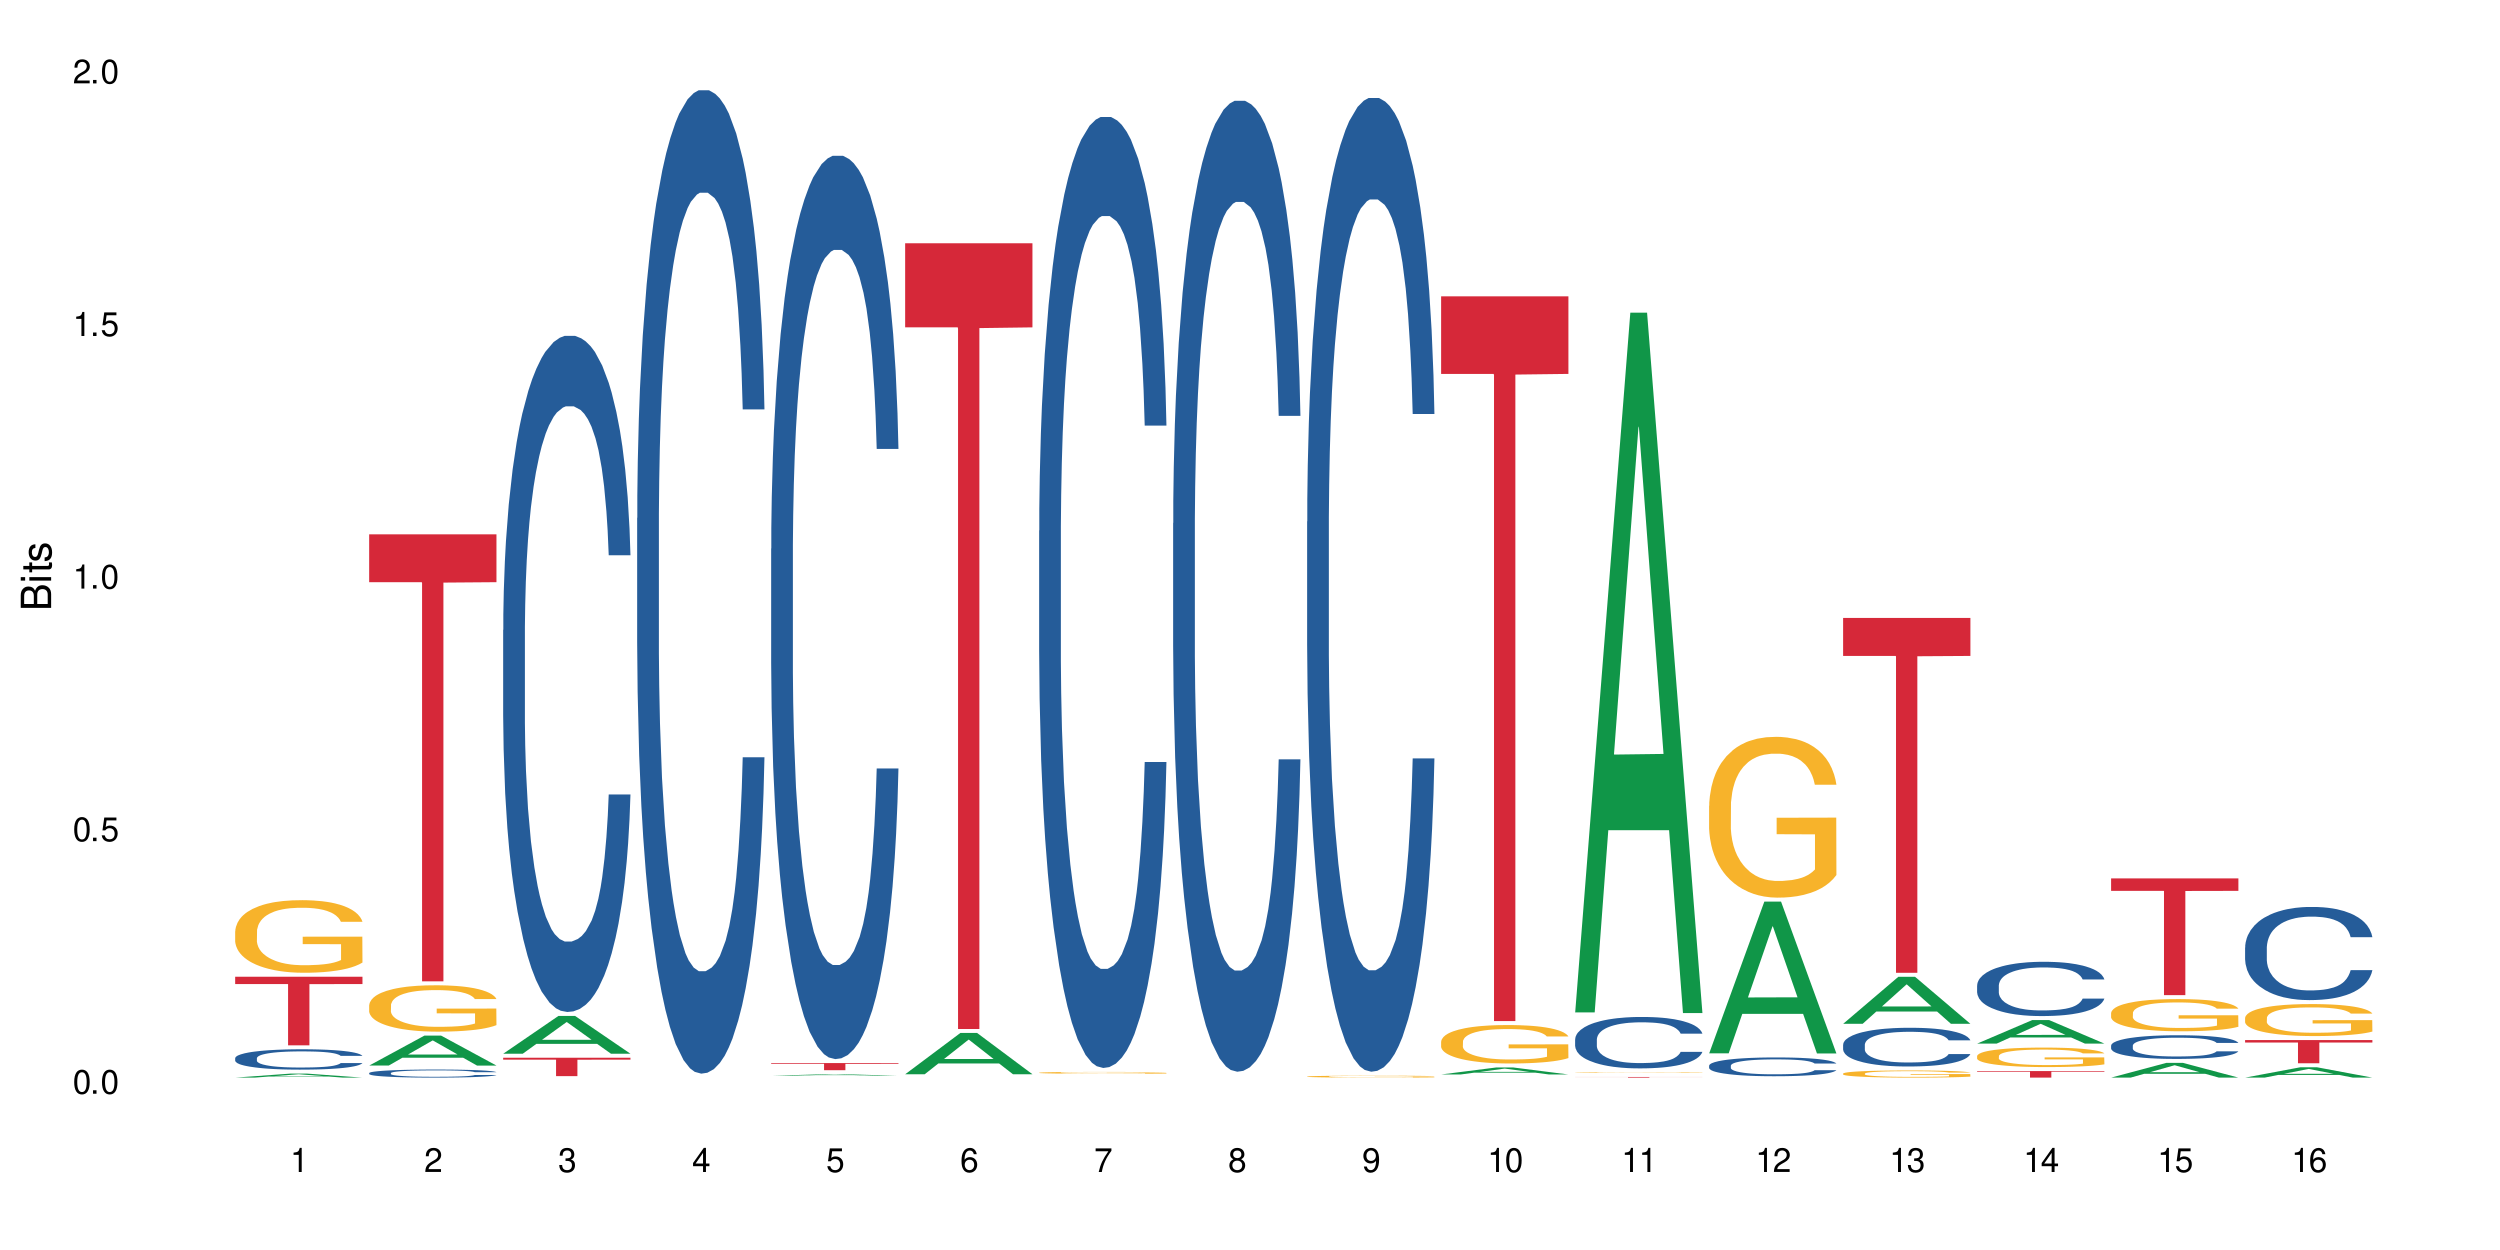 <?xml version="1.0" encoding="UTF-8"?>
<svg xmlns="http://www.w3.org/2000/svg" xmlns:xlink="http://www.w3.org/1999/xlink" width="720" height="360" viewBox="0 0 720 360">
<defs>
<g>
<g id="glyph-0-0">
</g>
<g id="glyph-0-1">
<path d="M 2.641 -6.938 C 2 -6.938 1.422 -6.656 1.078 -6.172 C 0.641 -5.562 0.406 -4.641 0.406 -3.359 C 0.406 -1.016 1.188 0.219 2.641 0.219 C 4.078 0.219 4.859 -1.016 4.859 -3.297 C 4.859 -4.641 4.656 -5.547 4.203 -6.172 C 3.844 -6.656 3.281 -6.938 2.641 -6.938 Z M 2.641 -6.188 C 3.547 -6.188 4 -5.25 4 -3.375 C 4 -1.406 3.562 -0.484 2.625 -0.484 C 1.734 -0.484 1.281 -1.438 1.281 -3.344 C 1.281 -5.25 1.734 -6.188 2.641 -6.188 Z M 2.641 -6.188 "/>
</g>
<g id="glyph-0-2">
<path d="M 1.828 -1 L 0.828 -1 L 0.828 0 L 1.828 0 Z M 1.828 -1 "/>
</g>
<g id="glyph-0-3">
<path d="M 4.562 -6.797 L 1.062 -6.797 L 0.547 -3.094 L 1.328 -3.094 C 1.719 -3.562 2.047 -3.734 2.578 -3.734 C 3.484 -3.734 4.062 -3.109 4.062 -2.094 C 4.062 -1.125 3.484 -0.531 2.578 -0.531 C 1.828 -0.531 1.375 -0.906 1.188 -1.672 L 0.328 -1.672 C 0.453 -1.109 0.547 -0.844 0.75 -0.594 C 1.125 -0.078 1.828 0.219 2.594 0.219 C 3.969 0.219 4.922 -0.781 4.922 -2.219 C 4.922 -3.562 4.031 -4.484 2.719 -4.484 C 2.25 -4.484 1.859 -4.359 1.469 -4.062 L 1.734 -5.969 L 4.562 -5.969 Z M 4.562 -6.797 "/>
</g>
<g id="glyph-0-4">
<path d="M 2.484 -4.938 L 2.484 0 L 3.328 0 L 3.328 -6.938 L 2.766 -6.938 C 2.469 -5.875 2.281 -5.734 0.984 -5.562 L 0.984 -4.938 Z M 2.484 -4.938 "/>
</g>
<g id="glyph-0-5">
<path d="M 4.859 -0.828 L 1.281 -0.828 C 1.359 -1.406 1.672 -1.781 2.5 -2.281 L 3.469 -2.828 C 4.406 -3.344 4.906 -4.062 4.906 -4.906 C 4.906 -5.484 4.672 -6.031 4.266 -6.406 C 3.859 -6.766 3.375 -6.938 2.719 -6.938 C 1.859 -6.938 1.219 -6.625 0.844 -6.031 C 0.609 -5.672 0.5 -5.234 0.484 -4.531 L 1.328 -4.531 C 1.359 -5.016 1.406 -5.281 1.531 -5.516 C 1.75 -5.938 2.188 -6.203 2.703 -6.203 C 3.469 -6.203 4.031 -5.641 4.031 -4.891 C 4.031 -4.344 3.719 -3.859 3.125 -3.516 L 2.234 -3 C 0.812 -2.172 0.406 -1.531 0.328 -0.016 L 4.859 -0.016 Z M 4.859 -0.828 "/>
</g>
<g id="glyph-0-6">
<path d="M 2.125 -3.188 L 2.578 -3.188 C 3.5 -3.188 3.984 -2.766 3.984 -1.922 C 3.984 -1.062 3.469 -0.531 2.594 -0.531 C 1.656 -0.531 1.203 -1 1.156 -2.016 L 0.312 -2.016 C 0.344 -1.453 0.438 -1.094 0.609 -0.781 C 0.953 -0.109 1.625 0.219 2.547 0.219 C 3.953 0.219 4.859 -0.625 4.859 -1.938 C 4.859 -2.828 4.516 -3.297 3.703 -3.594 C 4.344 -3.844 4.656 -4.328 4.656 -5.031 C 4.656 -6.219 3.875 -6.938 2.578 -6.938 C 1.203 -6.938 0.484 -6.172 0.453 -4.703 L 1.297 -4.703 C 1.312 -5.125 1.344 -5.359 1.453 -5.578 C 1.641 -5.969 2.062 -6.203 2.594 -6.203 C 3.344 -6.203 3.797 -5.75 3.797 -5 C 3.797 -4.516 3.609 -4.219 3.25 -4.047 C 3.016 -3.953 2.703 -3.922 2.125 -3.906 Z M 2.125 -3.188 "/>
</g>
<g id="glyph-0-7">
<path d="M 3.141 -1.672 L 3.141 0 L 3.984 0 L 3.984 -1.672 L 4.984 -1.672 L 4.984 -2.438 L 3.984 -2.438 L 3.984 -6.938 L 3.359 -6.938 L 0.266 -2.578 L 0.266 -1.672 Z M 3.141 -2.438 L 1 -2.438 L 3.141 -5.5 Z M 3.141 -2.438 "/>
</g>
<g id="glyph-0-8">
<path d="M 4.781 -5.125 C 4.609 -6.266 3.891 -6.938 2.844 -6.938 C 2.094 -6.938 1.422 -6.578 1.031 -5.953 C 0.594 -5.266 0.406 -4.422 0.406 -3.172 C 0.406 -2 0.578 -1.25 0.984 -0.641 C 1.359 -0.078 1.953 0.219 2.703 0.219 C 3.984 0.219 4.922 -0.75 4.922 -2.094 C 4.922 -3.375 4.062 -4.281 2.844 -4.281 C 2.172 -4.281 1.641 -4.031 1.281 -3.516 C 1.281 -5.234 1.828 -6.188 2.797 -6.188 C 3.391 -6.188 3.797 -5.797 3.938 -5.125 Z M 2.734 -3.531 C 3.547 -3.531 4.062 -2.953 4.062 -2.031 C 4.062 -1.156 3.484 -0.531 2.703 -0.531 C 1.922 -0.531 1.328 -1.188 1.328 -2.078 C 1.328 -2.938 1.906 -3.531 2.734 -3.531 Z M 2.734 -3.531 "/>
</g>
<g id="glyph-0-9">
<path d="M 4.984 -6.797 L 0.438 -6.797 L 0.438 -5.969 L 4.109 -5.969 C 2.5 -3.656 1.828 -2.234 1.328 0 L 2.219 0 C 2.594 -2.172 3.453 -4.047 4.984 -6.094 Z M 4.984 -6.797 "/>
</g>
<g id="glyph-0-10">
<path d="M 3.75 -3.656 C 4.469 -4.094 4.688 -4.438 4.688 -5.078 C 4.688 -6.172 3.844 -6.938 2.641 -6.938 C 1.438 -6.938 0.594 -6.172 0.594 -5.094 C 0.594 -4.438 0.812 -4.094 1.516 -3.656 C 0.734 -3.266 0.359 -2.703 0.359 -1.922 C 0.359 -0.656 1.281 0.219 2.641 0.219 C 3.984 0.219 4.922 -0.656 4.922 -1.922 C 4.922 -2.703 4.531 -3.266 3.75 -3.656 Z M 2.641 -6.188 C 3.359 -6.188 3.812 -5.75 3.812 -5.062 C 3.812 -4.406 3.344 -3.984 2.641 -3.984 C 1.922 -3.984 1.453 -4.406 1.453 -5.078 C 1.453 -5.75 1.922 -6.188 2.641 -6.188 Z M 2.641 -3.266 C 3.484 -3.266 4.062 -2.719 4.062 -1.906 C 4.062 -1.078 3.484 -0.531 2.625 -0.531 C 1.797 -0.531 1.219 -1.094 1.219 -1.906 C 1.219 -2.719 1.781 -3.266 2.641 -3.266 Z M 2.641 -3.266 "/>
</g>
<g id="glyph-0-11">
<path d="M 0.516 -1.578 C 0.672 -0.453 1.406 0.219 2.438 0.219 C 3.188 0.219 3.859 -0.141 4.266 -0.766 C 4.688 -1.453 4.891 -2.297 4.891 -3.547 C 4.891 -4.719 4.703 -5.453 4.312 -6.078 C 3.938 -6.641 3.344 -6.938 2.594 -6.938 C 1.297 -6.938 0.359 -5.969 0.359 -4.625 C 0.359 -3.344 1.234 -2.453 2.453 -2.453 C 3.094 -2.453 3.578 -2.672 4.016 -3.203 C 4 -1.484 3.469 -0.531 2.5 -0.531 C 1.906 -0.531 1.484 -0.906 1.359 -1.578 Z M 2.578 -6.203 C 3.375 -6.203 3.969 -5.531 3.969 -4.641 C 3.969 -3.797 3.391 -3.188 2.547 -3.188 C 1.734 -3.188 1.234 -3.766 1.234 -4.688 C 1.234 -5.562 1.797 -6.203 2.578 -6.203 Z M 2.578 -6.203 "/>
</g>
<g id="glyph-1-0">
</g>
<g id="glyph-1-1">
<path d="M 0 -0.953 L 0 -4.891 C 0 -5.719 -0.234 -6.344 -0.734 -6.797 C -1.188 -7.234 -1.812 -7.469 -2.5 -7.469 C -3.547 -7.469 -4.188 -7 -4.625 -5.875 C -4.984 -6.688 -5.625 -7.094 -6.531 -7.094 C -7.172 -7.094 -7.734 -6.859 -8.141 -6.391 C -8.562 -5.922 -8.75 -5.344 -8.75 -4.5 L -8.75 -0.953 Z M -4.984 -2.062 L -7.766 -2.062 L -7.766 -4.219 C -7.766 -4.844 -7.688 -5.203 -7.453 -5.5 C -7.219 -5.812 -6.859 -5.969 -6.375 -5.969 C -5.891 -5.969 -5.531 -5.812 -5.297 -5.5 C -5.062 -5.203 -4.984 -4.844 -4.984 -4.219 Z M -0.984 -2.062 L -4 -2.062 L -4 -4.781 C -4 -5.766 -3.438 -6.359 -2.484 -6.359 C -1.547 -6.359 -0.984 -5.766 -0.984 -4.781 Z M -0.984 -2.062 "/>
</g>
<g id="glyph-1-2">
<path d="M -6.281 -1.797 L -6.281 -0.797 L 0 -0.797 L 0 -1.797 Z M -8.75 -1.797 L -8.75 -0.797 L -7.484 -0.797 L -7.484 -1.797 Z M -8.75 -1.797 "/>
</g>
<g id="glyph-1-3">
<path d="M -6.281 -3.047 L -6.281 -2.016 L -8.016 -2.016 L -8.016 -1.016 L -6.281 -1.016 L -6.281 -0.172 L -5.469 -0.172 L -5.469 -1.016 L -0.719 -1.016 C -0.078 -1.016 0.281 -1.453 0.281 -2.234 C 0.281 -2.5 0.25 -2.719 0.188 -3.047 L -0.641 -3.047 C -0.609 -2.906 -0.594 -2.766 -0.594 -2.562 C -0.594 -2.141 -0.719 -2.016 -1.156 -2.016 L -5.469 -2.016 L -5.469 -3.047 Z M -6.281 -3.047 "/>
</g>
<g id="glyph-1-4">
<path d="M -4.531 -5.25 C -5.766 -5.25 -6.469 -4.422 -6.469 -2.969 C -6.469 -1.516 -5.719 -0.562 -4.547 -0.562 C -3.562 -0.562 -3.094 -1.062 -2.734 -2.562 L -2.516 -3.484 C -2.344 -4.188 -2.094 -4.469 -1.641 -4.469 C -1.047 -4.469 -0.641 -3.875 -0.641 -3 C -0.641 -2.453 -0.797 -2 -1.062 -1.75 C -1.25 -1.594 -1.422 -1.531 -1.875 -1.469 L -1.875 -0.406 C -0.422 -0.453 0.281 -1.266 0.281 -2.922 C 0.281 -4.5 -0.5 -5.516 -1.719 -5.516 C -2.656 -5.516 -3.172 -4.984 -3.469 -3.734 L -3.703 -2.766 C -3.891 -1.953 -4.156 -1.609 -4.594 -1.609 C -5.188 -1.609 -5.547 -2.125 -5.547 -2.938 C -5.547 -3.75 -5.203 -4.172 -4.531 -4.203 Z M -4.531 -5.25 "/>
</g>
</g>
</defs>
<rect x="-72" y="-36" width="864" height="432" fill="rgb(100%, 100%, 100%)" fill-opacity="1"/>
<path fill-rule="nonzero" fill="rgb(6.275%, 58.824%, 28.235%)" fill-opacity="1" d="M 67.73 310.352 L 67.77 310.352 L 83.633 309.199 L 88.449 309.199 L 104.391 310.355 L 98.789 310.355 L 94.797 310.051 L 77.289 310.051 L 73.371 310.352 L 67.73 310.352 L 78.973 309.926 L 93.191 309.926 L 86.102 309.387 L 85.945 309.387 L 78.934 309.926 L 78.973 309.926 Z M 67.73 310.352 "/>
<path fill-rule="nonzero" fill="rgb(14.51%, 36.078%, 60%)" fill-opacity="1" d="M 67.73 304.746 L 67.777 304.738 L 67.777 304.613 L 67.91 304.406 L 68.223 304.152 L 68.535 303.973 L 69.34 303.66 L 70.457 303.352 L 71.621 303.117 L 72.469 302.977 L 73.23 302.871 L 74.973 302.672 L 76.09 302.57 L 77.297 302.48 L 78.773 302.391 L 79.848 302.336 L 82.262 302.25 L 84.051 302.211 L 85.434 302.195 L 88.43 302.195 L 90.219 302.219 L 91.516 302.246 L 92.945 302.289 L 94.152 302.336 L 96.254 302.453 L 98.133 302.602 L 98.98 302.688 L 100.324 302.855 L 101.352 303.016 L 102.066 303.156 L 102.871 303.352 L 103.586 303.594 L 104.125 303.867 L 104.391 304.098 L 98.133 304.098 L 97.82 303.883 L 97.461 303.719 L 96.793 303.496 L 96.121 303.344 L 95.184 303.188 L 94.332 303.086 L 93.172 302.984 L 92.141 302.918 L 91.07 302.871 L 90.039 302.84 L 88.074 302.809 L 85.793 302.809 L 84.945 302.816 L 83.199 302.859 L 82.262 302.898 L 80.918 302.973 L 79.98 303.043 L 78.863 303.148 L 78.102 303.242 L 77.164 303.379 L 76.492 303.504 L 75.734 303.68 L 75.285 303.812 L 74.883 303.965 L 74.527 304.141 L 74.258 304.328 L 74.078 304.527 L 73.988 304.719 L 73.988 305.551 L 74.078 305.742 L 74.305 305.965 L 74.883 306.293 L 75.734 306.578 L 76.719 306.801 L 77.656 306.961 L 78.191 307.039 L 78.906 307.125 L 80.027 307.23 L 81.637 307.336 L 82.574 307.379 L 84.004 307.422 L 85.48 307.445 L 87.449 307.445 L 89.191 307.422 L 90.352 307.398 L 91.559 307.355 L 93.215 307.262 L 94.242 307.176 L 95.137 307.074 L 95.809 306.973 L 96.254 306.887 L 96.926 306.723 L 97.461 306.539 L 97.863 306.352 L 98.133 306.172 L 104.391 306.172 L 104.125 306.383 L 103.723 306.594 L 103.32 306.75 L 102.691 306.938 L 101.977 307.102 L 100.949 307.289 L 100.102 307.414 L 98.98 307.547 L 97.953 307.648 L 96.836 307.738 L 95.184 307.848 L 94.109 307.898 L 92.945 307.949 L 91.559 307.992 L 89.816 308.027 L 87.938 308.051 L 86.195 308.055 L 84.316 308.043 L 82.934 308.023 L 81.098 307.977 L 78.82 307.879 L 77.164 307.777 L 75.867 307.676 L 74.75 307.566 L 73.5 307.422 L 71.891 307.188 L 70.906 307.004 L 70.234 306.855 L 69.473 306.648 L 68.938 306.461 L 68.312 306.16 L 67.863 305.777 L 67.73 305.484 Z M 67.73 304.746 "/>
<path fill-rule="nonzero" fill="rgb(96.863%, 70.196%, 16.863%)" fill-opacity="1" d="M 67.73 268.203 L 67.777 268.184 L 67.777 267.801 L 67.953 266.941 L 68.402 265.758 L 68.984 264.785 L 69.609 264.02 L 70.012 263.621 L 70.684 263.047 L 71.262 262.629 L 72.738 261.77 L 74.617 260.965 L 75.645 260.621 L 76.809 260.297 L 78.461 259.934 L 79.223 259.801 L 81.547 259.496 L 84.184 259.305 L 87.09 259.246 L 88.43 259.266 L 90.266 259.344 L 92.77 259.555 L 94.199 259.746 L 95.316 259.934 L 96.477 260.184 L 97.91 260.566 L 99.25 261.023 L 100.324 261.48 L 101.395 262.055 L 102.289 262.664 L 103.051 263.332 L 103.723 264.137 L 104.125 264.805 L 104.391 265.473 L 98.176 265.473 L 97.82 264.805 L 97.418 264.289 L 96.746 263.66 L 96.074 263.199 L 95.406 262.836 L 94.152 262.34 L 93.082 262.035 L 91.738 261.77 L 90.441 261.598 L 88.969 261.48 L 88.074 261.445 L 85.703 261.445 L 83.559 261.578 L 82.305 261.73 L 81.41 261.883 L 80.16 262.168 L 79.398 262.398 L 78.953 262.551 L 77.613 263.145 L 76.719 263.676 L 76.227 264.039 L 75.602 264.613 L 75.152 265.129 L 74.66 265.891 L 74.391 266.465 L 74.035 267.762 L 73.988 271.199 L 74.125 271.926 L 74.391 272.707 L 74.75 273.395 L 75.285 274.121 L 75.824 274.676 L 76.762 275.418 L 77.566 275.918 L 78.191 276.242 L 79.398 276.758 L 79.891 276.93 L 81.055 277.273 L 82.262 277.539 L 83.738 277.77 L 84.855 277.883 L 86.641 277.977 L 88.922 277.977 L 91.605 277.863 L 93.305 277.711 L 94.465 277.559 L 95.227 277.426 L 96.164 277.215 L 96.836 277.023 L 97.461 276.812 L 98.223 276.488 L 98.223 271.926 L 87.18 271.906 L 87.18 269.77 L 104.348 269.75 L 104.391 277.215 L 103.453 277.73 L 102.289 278.227 L 101.172 278.609 L 100.012 278.934 L 98.355 279.297 L 97.016 279.523 L 94.957 279.793 L 93.082 279.965 L 91.113 280.078 L 89.371 280.137 L 87.312 280.156 L 85.48 280.117 L 83.512 280.004 L 81.949 279.848 L 80.516 279.66 L 79.086 279.41 L 77.297 279.008 L 76.137 278.684 L 74.93 278.285 L 73.723 277.805 L 72.648 277.289 L 71.934 276.891 L 71.219 276.43 L 70.457 275.859 L 69.742 275.211 L 69.207 274.617 L 68.715 273.949 L 68.355 273.32 L 68 272.461 L 67.82 271.773 L 67.73 271.18 Z M 67.73 268.203 "/>
<path fill-rule="nonzero" fill="rgb(83.922%, 15.686%, 22.353%)" fill-opacity="1" d="M 67.73 281.297 L 104.391 281.297 L 104.391 283.41 L 89.113 283.43 L 89.113 301.055 L 82.965 301.055 L 82.965 283.449 L 82.875 283.41 L 67.73 283.41 Z M 67.73 281.297 "/>
<path fill-rule="nonzero" fill="rgb(6.275%, 58.824%, 28.235%)" fill-opacity="1" d="M 106.32 306.879 L 106.359 306.871 L 122.223 298.258 L 127.039 298.258 L 142.98 306.887 L 137.383 306.887 L 133.387 304.633 L 115.879 304.633 L 111.961 306.879 L 106.32 306.879 L 117.562 303.703 L 131.781 303.695 L 124.691 299.668 L 124.613 299.66 L 124.535 299.684 L 117.523 303.695 L 117.562 303.703 Z M 106.32 306.879 "/>
<path fill-rule="nonzero" fill="rgb(14.51%, 36.078%, 60%)" fill-opacity="1" d="M 106.32 309.039 L 106.367 309.039 L 106.367 308.988 L 106.5 308.906 L 106.812 308.805 L 107.125 308.734 L 107.93 308.609 L 109.047 308.488 L 110.211 308.395 L 111.059 308.34 L 111.82 308.297 L 113.562 308.219 L 114.684 308.18 L 115.891 308.141 L 117.363 308.105 L 118.438 308.086 L 120.852 308.051 L 122.641 308.035 L 124.027 308.027 L 127.02 308.027 L 128.809 308.039 L 130.105 308.047 L 131.535 308.066 L 132.742 308.086 L 134.844 308.133 L 136.723 308.191 L 137.574 308.223 L 138.914 308.289 L 139.941 308.355 L 140.656 308.41 L 141.461 308.488 L 142.176 308.582 L 142.715 308.691 L 142.98 308.785 L 136.723 308.785 L 136.41 308.699 L 136.051 308.633 L 135.383 308.547 L 134.711 308.484 L 133.773 308.422 L 132.922 308.383 L 131.762 308.34 L 130.73 308.316 L 129.66 308.297 L 128.629 308.285 L 126.664 308.27 L 124.383 308.27 L 123.535 308.277 L 121.789 308.293 L 120.852 308.309 L 119.512 308.336 L 118.57 308.363 L 117.453 308.406 L 116.695 308.445 L 115.754 308.5 L 115.086 308.547 L 114.324 308.617 L 113.879 308.672 L 113.473 308.73 L 113.117 308.801 L 112.848 308.875 L 112.668 308.953 L 112.582 309.031 L 112.582 309.359 L 112.668 309.438 L 112.895 309.523 L 113.473 309.656 L 114.324 309.77 L 115.309 309.855 L 116.246 309.922 L 116.781 309.949 L 117.5 309.984 L 118.617 310.027 L 120.227 310.07 L 121.164 310.086 L 122.594 310.102 L 124.07 310.113 L 126.039 310.113 L 127.781 310.102 L 128.945 310.094 L 130.152 310.074 L 131.805 310.039 L 132.832 310.004 L 133.727 309.965 L 134.398 309.926 L 134.844 309.891 L 135.516 309.824 L 136.051 309.754 L 136.453 309.68 L 136.723 309.605 L 142.98 309.605 L 142.715 309.691 L 142.312 309.773 L 141.91 309.836 L 141.281 309.91 L 140.566 309.977 L 139.539 310.051 L 138.691 310.098 L 137.574 310.152 L 136.543 310.191 L 135.426 310.23 L 133.773 310.27 L 132.699 310.293 L 131.535 310.312 L 130.152 310.328 L 128.406 310.344 L 126.531 310.352 L 124.785 310.355 L 122.906 310.352 L 121.523 310.34 L 119.688 310.324 L 117.41 310.285 L 115.754 310.242 L 114.457 310.203 L 113.34 310.16 L 112.09 310.102 L 110.48 310.012 L 109.496 309.938 L 108.824 309.879 L 108.066 309.797 L 107.527 309.723 L 106.902 309.602 L 106.457 309.449 L 106.32 309.336 Z M 106.32 309.039 "/>
<path fill-rule="nonzero" fill="rgb(96.863%, 70.196%, 16.863%)" fill-opacity="1" d="M 106.32 289.48 L 106.367 289.465 L 106.367 289.223 L 106.543 288.672 L 106.992 287.918 L 107.574 287.297 L 108.199 286.809 L 108.602 286.551 L 109.273 286.184 L 109.852 285.918 L 111.328 285.367 L 113.207 284.855 L 114.234 284.637 L 115.398 284.43 L 117.051 284.195 L 117.812 284.109 L 120.137 283.914 L 122.773 283.793 L 125.68 283.758 L 127.02 283.77 L 128.855 283.816 L 131.359 283.953 L 132.789 284.074 L 133.906 284.195 L 135.07 284.355 L 136.5 284.598 L 137.84 284.891 L 138.914 285.184 L 139.988 285.551 L 140.879 285.941 L 141.641 286.367 L 142.312 286.879 L 142.715 287.309 L 142.98 287.734 L 136.77 287.734 L 136.41 287.309 L 136.008 286.977 L 135.336 286.574 L 134.668 286.281 L 133.996 286.051 L 132.742 285.734 L 131.672 285.539 L 130.328 285.367 L 129.031 285.258 L 127.559 285.184 L 126.664 285.16 L 124.293 285.16 L 122.148 285.246 L 120.895 285.344 L 120.004 285.441 L 118.75 285.625 L 117.988 285.77 L 117.543 285.867 L 116.203 286.246 L 115.309 286.586 L 114.816 286.82 L 114.191 287.184 L 113.742 287.516 L 113.25 288.004 L 112.984 288.367 L 112.625 289.199 L 112.582 291.395 L 112.715 291.859 L 112.984 292.359 L 113.34 292.797 L 113.879 293.262 L 114.414 293.613 L 115.352 294.09 L 116.156 294.406 L 116.781 294.613 L 117.988 294.945 L 118.48 295.055 L 119.645 295.273 L 120.852 295.445 L 122.328 295.59 L 123.445 295.664 L 125.234 295.723 L 127.512 295.723 L 130.195 295.652 L 131.895 295.555 L 133.059 295.457 L 133.816 295.371 L 134.754 295.238 L 135.426 295.113 L 136.051 294.98 L 136.812 294.773 L 136.812 291.859 L 125.77 291.844 L 125.77 290.48 L 142.938 290.465 L 142.98 295.238 L 142.043 295.566 L 140.879 295.883 L 139.762 296.129 L 138.602 296.336 L 136.945 296.566 L 135.605 296.711 L 133.547 296.883 L 131.672 296.992 L 129.703 297.066 L 127.961 297.102 L 125.902 297.117 L 124.07 297.09 L 122.102 297.02 L 120.539 296.922 L 119.109 296.797 L 117.676 296.641 L 115.891 296.383 L 114.727 296.176 L 113.52 295.918 L 112.312 295.613 L 111.238 295.285 L 110.523 295.027 L 109.809 294.738 L 109.047 294.371 L 108.332 293.957 L 107.797 293.578 L 107.305 293.152 L 106.945 292.746 L 106.59 292.199 L 106.41 291.762 L 106.32 291.383 Z M 106.32 289.48 "/>
<path fill-rule="nonzero" fill="rgb(83.922%, 15.686%, 22.353%)" fill-opacity="1" d="M 106.32 153.887 L 142.98 153.887 L 142.98 167.668 L 127.703 167.789 L 127.703 282.617 L 121.555 282.617 L 121.555 167.91 L 121.465 167.668 L 106.32 167.668 Z M 106.32 153.887 "/>
<path fill-rule="nonzero" fill="rgb(6.275%, 58.824%, 28.235%)" fill-opacity="1" d="M 144.91 303.473 L 144.949 303.461 L 160.812 292.598 L 165.633 292.598 L 181.574 303.48 L 175.973 303.48 L 171.977 300.641 L 154.469 300.641 L 150.551 303.473 L 144.91 303.473 L 156.152 299.465 L 170.371 299.453 L 163.281 294.375 L 163.203 294.363 L 163.125 294.395 L 156.113 299.453 L 156.152 299.465 Z M 144.91 303.473 "/>
<path fill-rule="nonzero" fill="rgb(14.51%, 36.078%, 60%)" fill-opacity="1" d="M 144.91 181.453 L 144.957 181.273 L 144.957 177.004 L 145.09 170.238 L 145.402 161.695 L 145.715 155.82 L 146.52 145.32 L 147.641 135.176 L 148.801 127.344 L 149.652 122.715 L 150.41 119.156 L 152.156 112.57 L 153.273 109.188 L 154.48 106.16 L 155.953 103.133 L 157.027 101.355 L 159.441 98.508 L 161.23 97.262 L 162.617 96.727 L 165.613 96.727 L 167.398 97.438 L 168.695 98.328 L 170.129 99.754 L 171.336 101.355 L 173.434 105.27 L 175.312 110.254 L 176.164 113.102 L 177.504 118.621 L 178.531 123.961 L 179.246 128.59 L 180.051 135.176 L 180.77 143.184 L 181.305 152.262 L 181.574 159.914 L 175.312 159.914 L 175 152.797 L 174.645 147.277 L 173.973 139.98 L 173.301 134.816 L 172.363 129.656 L 171.512 126.273 L 170.352 122.891 L 169.324 120.758 L 168.25 119.156 L 167.223 118.086 L 165.254 117.02 L 162.973 117.02 L 162.125 117.375 L 160.379 118.797 L 159.441 120.043 L 158.102 122.535 L 157.16 124.852 L 156.043 128.41 L 155.285 131.438 L 154.344 136.062 L 153.676 140.156 L 152.914 146.031 L 152.469 150.48 L 152.066 155.465 L 151.707 161.34 L 151.438 167.57 L 151.262 174.156 L 151.172 180.562 L 151.172 208.152 L 151.262 214.559 L 151.484 222.035 L 152.066 232.895 L 152.914 242.328 L 153.898 249.805 L 154.836 255.145 L 155.375 257.637 L 156.09 260.484 L 157.207 264.043 L 158.816 267.602 L 159.754 269.027 L 161.184 270.449 L 162.66 271.164 L 164.629 271.164 L 166.371 270.449 L 167.535 269.562 L 168.742 268.137 L 170.395 265.109 L 171.422 262.262 L 172.316 258.883 L 172.988 255.5 L 173.434 252.652 L 174.105 247.133 L 174.645 241.082 L 175.047 234.852 L 175.312 228.801 L 181.574 228.801 L 181.305 235.918 L 180.902 242.863 L 180.5 248.023 L 179.875 254.254 L 179.156 259.77 L 178.129 266 L 177.281 270.094 L 176.164 274.547 L 175.133 277.926 L 174.016 280.953 L 172.363 284.512 L 171.289 286.293 L 170.129 287.895 L 168.742 289.32 L 166.996 290.566 L 165.121 291.277 L 163.375 291.453 L 161.5 291.098 L 160.113 290.387 L 158.281 288.785 L 156 285.582 L 154.344 282.199 L 153.047 278.816 L 151.93 275.258 L 150.68 270.449 L 149.07 262.621 L 148.086 256.566 L 147.414 251.582 L 146.656 244.641 L 146.117 238.41 L 145.492 228.445 L 145.047 215.805 L 144.91 206.016 Z M 144.91 181.453 "/>
<path fill-rule="nonzero" fill="rgb(83.922%, 15.686%, 22.353%)" fill-opacity="1" d="M 144.91 304.625 L 181.574 304.625 L 181.574 305.191 L 166.293 305.195 L 166.293 309.926 L 160.145 309.926 L 160.145 305.199 L 160.059 305.191 L 144.91 305.191 Z M 144.91 304.625 "/>
<path fill-rule="nonzero" fill="rgb(14.51%, 36.078%, 60%)" fill-opacity="1" d="M 183.5 149.227 L 183.547 148.965 L 183.547 142.754 L 183.68 132.918 L 183.992 120.488 L 184.309 111.945 L 185.113 96.672 L 186.23 81.918 L 187.391 70.527 L 188.242 63.797 L 189 58.617 L 190.746 49.039 L 191.863 44.121 L 193.07 39.719 L 194.543 35.32 L 195.617 32.73 L 198.031 28.59 L 199.82 26.777 L 201.207 26 L 204.203 26 L 205.988 27.035 L 207.285 28.328 L 208.719 30.402 L 209.926 32.73 L 212.027 38.426 L 213.902 45.676 L 214.754 49.816 L 216.094 57.84 L 217.121 65.609 L 217.84 72.34 L 218.645 81.918 L 219.359 93.566 L 219.895 106.77 L 220.164 117.902 L 213.902 117.902 L 213.59 107.547 L 213.234 99.52 L 212.562 88.906 L 211.891 81.398 L 210.953 73.891 L 210.102 68.973 L 208.941 64.055 L 207.914 60.949 L 206.84 58.617 L 205.812 57.066 L 203.844 55.512 L 201.562 55.512 L 200.715 56.031 L 198.973 58.102 L 198.031 59.914 L 196.691 63.535 L 195.754 66.902 L 194.633 72.078 L 193.875 76.48 L 192.934 83.211 L 192.266 89.164 L 191.504 97.707 L 191.059 104.18 L 190.656 111.43 L 190.297 119.973 L 190.031 129.031 L 189.852 138.613 L 189.762 147.93 L 189.762 188.059 L 189.852 197.379 L 190.074 208.25 L 190.656 224.043 L 191.504 237.762 L 192.488 248.637 L 193.426 256.402 L 193.965 260.027 L 194.68 264.168 L 195.797 269.344 L 197.406 274.523 L 198.344 276.594 L 199.777 278.664 L 201.25 279.699 L 203.219 279.699 L 204.961 278.664 L 206.125 277.371 L 207.332 275.301 L 208.984 270.898 L 210.016 266.758 L 210.906 261.836 L 211.578 256.918 L 212.027 252.777 L 212.695 244.75 L 213.234 235.949 L 213.637 226.891 L 213.902 218.086 L 220.164 218.086 L 219.895 228.441 L 219.492 238.539 L 219.09 246.047 L 218.465 255.105 L 217.75 263.133 L 216.719 272.191 L 215.871 278.148 L 214.754 284.617 L 213.727 289.539 L 212.605 293.938 L 210.953 299.117 L 209.879 301.703 L 208.719 304.035 L 207.332 306.105 L 205.586 307.918 L 203.711 308.953 L 201.965 309.211 L 200.09 308.695 L 198.703 307.66 L 196.871 305.328 L 194.59 300.668 L 192.934 295.75 L 191.641 290.832 L 190.52 285.656 L 189.27 278.664 L 187.66 267.273 L 186.676 258.473 L 186.004 251.223 L 185.246 241.129 L 184.711 232.066 L 184.082 217.57 L 183.637 199.188 L 183.5 184.949 Z M 183.5 149.227 "/>
<path fill-rule="nonzero" fill="rgb(6.275%, 58.824%, 28.235%)" fill-opacity="1" d="M 222.094 309.82 L 222.133 309.82 L 237.996 309.363 L 242.812 309.363 L 258.754 309.82 L 253.152 309.82 L 249.156 309.703 L 231.648 309.703 L 227.73 309.82 L 222.094 309.82 L 233.332 309.652 L 247.551 309.652 L 240.461 309.438 L 240.305 309.438 L 233.293 309.652 L 233.332 309.652 Z M 222.094 309.82 "/>
<path fill-rule="nonzero" fill="rgb(14.51%, 36.078%, 60%)" fill-opacity="1" d="M 222.094 158.062 L 222.137 157.824 L 222.137 152.117 L 222.27 143.082 L 222.586 131.668 L 222.898 123.82 L 223.703 109.793 L 224.82 96.238 L 225.98 85.773 L 226.832 79.59 L 227.59 74.836 L 229.336 66.035 L 230.453 61.52 L 231.66 57.477 L 233.137 53.434 L 234.207 51.055 L 236.621 47.25 L 238.41 45.586 L 239.797 44.871 L 242.793 44.871 L 244.582 45.824 L 245.879 47.012 L 247.309 48.914 L 248.516 51.055 L 250.617 56.289 L 252.492 62.945 L 253.344 66.75 L 254.684 74.121 L 255.715 81.254 L 256.43 87.438 L 257.234 96.238 L 257.949 106.938 L 258.484 119.066 L 258.754 129.289 L 252.492 129.289 L 252.18 119.777 L 251.824 112.406 L 251.152 102.656 L 250.48 95.762 L 249.543 88.867 L 248.695 84.348 L 247.531 79.828 L 246.504 76.977 L 245.43 74.836 L 244.402 73.41 L 242.434 71.98 L 240.156 71.98 L 239.305 72.457 L 237.562 74.359 L 236.621 76.023 L 235.281 79.352 L 234.344 82.445 L 233.227 87.199 L 232.465 91.242 L 231.527 97.426 L 230.855 102.895 L 230.094 110.742 L 229.648 116.688 L 229.246 123.344 L 228.887 131.191 L 228.621 139.516 L 228.441 148.312 L 228.352 156.875 L 228.352 193.734 L 228.441 202.293 L 228.664 212.281 L 229.246 226.785 L 230.094 239.391 L 231.078 249.379 L 232.016 256.512 L 232.555 259.84 L 233.27 263.645 L 234.387 268.402 L 235.996 273.156 L 236.934 275.059 L 238.367 276.961 L 239.84 277.914 L 241.809 277.914 L 243.551 276.961 L 244.715 275.773 L 245.922 273.871 L 247.574 269.828 L 248.605 266.023 L 249.5 261.504 L 250.168 256.988 L 250.617 253.184 L 251.285 245.812 L 251.824 237.727 L 252.227 229.402 L 252.492 221.316 L 258.754 221.316 L 258.484 230.828 L 258.082 240.105 L 257.68 247 L 257.055 255.324 L 256.34 262.695 L 255.309 271.016 L 254.461 276.488 L 253.344 282.43 L 252.316 286.949 L 251.199 290.992 L 249.543 295.746 L 248.469 298.125 L 247.309 300.266 L 245.922 302.168 L 244.18 303.832 L 242.301 304.785 L 240.559 305.023 L 238.68 304.547 L 237.293 303.594 L 235.461 301.453 L 233.18 297.176 L 231.527 292.656 L 230.23 288.137 L 229.113 283.383 L 227.859 276.961 L 226.25 266.5 L 225.266 258.414 L 224.598 251.754 L 223.836 242.48 L 223.301 234.16 L 222.672 220.844 L 222.227 203.957 L 222.094 190.879 Z M 222.094 158.062 "/>
<path fill-rule="nonzero" fill="rgb(83.922%, 15.686%, 22.353%)" fill-opacity="1" d="M 222.094 306.164 L 258.754 306.164 L 258.754 306.383 L 243.473 306.387 L 243.473 308.223 L 237.328 308.223 L 237.328 306.387 L 237.238 306.383 L 222.094 306.383 Z M 222.094 306.164 "/>
<path fill-rule="nonzero" fill="rgb(6.275%, 58.824%, 28.235%)" fill-opacity="1" d="M 260.684 309.379 L 260.723 309.367 L 276.586 297.492 L 281.402 297.492 L 297.344 309.387 L 291.742 309.387 L 287.746 306.285 L 270.238 306.285 L 266.324 309.379 L 260.684 309.379 L 271.922 305 L 286.141 304.988 L 279.051 299.438 L 278.973 299.426 L 278.895 299.457 L 271.883 304.988 L 271.922 305 Z M 260.684 309.379 "/>
<path fill-rule="nonzero" fill="rgb(83.922%, 15.686%, 22.353%)" fill-opacity="1" d="M 260.684 70.059 L 297.344 70.059 L 297.344 94.281 L 282.062 94.492 L 282.062 296.352 L 275.918 296.352 L 275.918 94.703 L 275.828 94.281 L 260.684 94.281 Z M 260.684 70.059 "/>
<path fill-rule="nonzero" fill="rgb(14.51%, 36.078%, 60%)" fill-opacity="1" d="M 299.273 152.859 L 299.316 152.609 L 299.316 146.602 L 299.453 137.086 L 299.766 125.07 L 300.078 116.809 L 300.883 102.039 L 302 87.77 L 303.164 76.754 L 304.012 70.242 L 304.773 65.238 L 306.516 55.973 L 307.633 51.219 L 308.84 46.961 L 310.316 42.707 L 311.391 40.203 L 313.805 36.195 L 315.59 34.445 L 316.977 33.691 L 319.973 33.691 L 321.762 34.695 L 323.059 35.945 L 324.488 37.949 L 325.695 40.203 L 327.797 45.711 L 329.676 52.719 L 330.523 56.727 L 331.867 64.484 L 332.895 71.996 L 333.609 78.504 L 334.414 87.77 L 335.129 99.035 L 335.664 111.801 L 335.934 122.566 L 329.676 122.566 L 329.363 112.555 L 329.004 104.793 L 328.332 94.527 L 327.664 87.27 L 326.723 80.008 L 325.875 75.25 L 324.711 70.496 L 323.684 67.488 L 322.609 65.238 L 321.582 63.734 L 319.613 62.234 L 317.336 62.234 L 316.484 62.734 L 314.742 64.738 L 313.805 66.488 L 312.461 69.992 L 311.523 73.25 L 310.406 78.254 L 309.645 82.512 L 308.707 89.02 L 308.035 94.777 L 307.277 103.039 L 306.828 109.297 L 306.426 116.309 L 306.07 124.57 L 305.801 133.332 L 305.621 142.594 L 305.531 151.609 L 305.531 190.414 L 305.621 199.426 L 305.844 209.941 L 306.426 225.211 L 307.277 238.48 L 308.258 248.996 L 309.199 256.504 L 309.734 260.008 L 310.449 264.016 L 311.566 269.023 L 313.176 274.031 L 314.117 276.031 L 315.547 278.035 L 317.023 279.035 L 318.988 279.035 L 320.734 278.035 L 321.895 276.781 L 323.102 274.781 L 324.758 270.523 L 325.785 266.52 L 326.68 261.762 L 327.352 257.004 L 327.797 253 L 328.469 245.238 L 329.004 236.727 L 329.406 227.965 L 329.676 219.453 L 335.934 219.453 L 335.664 229.469 L 335.262 239.23 L 334.859 246.492 L 334.234 255.254 L 333.52 263.016 L 332.492 271.777 L 331.641 277.535 L 330.523 283.793 L 329.496 288.551 L 328.379 292.805 L 326.723 297.812 L 325.652 300.316 L 324.488 302.57 L 323.102 304.57 L 321.359 306.324 L 319.48 307.324 L 317.738 307.578 L 315.859 307.074 L 314.473 306.074 L 312.641 303.82 L 310.359 299.316 L 308.707 294.559 L 307.41 289.801 L 306.293 284.793 L 305.039 278.035 L 303.43 267.02 L 302.445 258.508 L 301.777 251.496 L 301.016 241.734 L 300.48 232.973 L 299.855 218.953 L 299.406 201.176 L 299.273 187.406 Z M 299.273 152.859 "/>
<path fill-rule="nonzero" fill="rgb(96.863%, 70.196%, 16.863%)" fill-opacity="1" d="M 299.273 308.941 L 299.316 308.941 L 299.316 308.934 L 299.496 308.91 L 299.945 308.883 L 300.523 308.855 L 301.152 308.84 L 301.555 308.828 L 302.223 308.812 L 302.805 308.805 L 304.281 308.781 L 306.156 308.762 L 307.188 308.754 L 308.348 308.746 L 310.004 308.734 L 310.762 308.73 L 313.086 308.723 L 315.727 308.719 L 321.805 308.719 L 324.309 308.727 L 325.738 308.73 L 326.859 308.734 L 328.02 308.742 L 329.449 308.75 L 330.793 308.762 L 331.867 308.773 L 332.938 308.789 L 333.832 308.805 L 334.594 308.82 L 335.262 308.84 L 335.664 308.859 L 335.934 308.875 L 329.719 308.875 L 329.363 308.859 L 328.961 308.844 L 328.289 308.828 L 327.617 308.816 L 326.949 308.809 L 325.695 308.797 L 324.621 308.789 L 323.281 308.781 L 321.984 308.777 L 320.508 308.773 L 317.246 308.773 L 315.102 308.777 L 313.848 308.781 L 312.953 308.785 L 311.703 308.793 L 310.941 308.797 L 310.496 308.801 L 309.152 308.816 L 308.258 308.828 L 307.766 308.84 L 307.141 308.852 L 306.695 308.867 L 306.203 308.887 L 305.934 308.898 L 305.578 308.934 L 305.531 309.02 L 305.668 309.035 L 305.934 309.055 L 306.293 309.074 L 307.363 309.105 L 308.305 309.125 L 309.109 309.137 L 309.734 309.145 L 310.941 309.156 L 311.434 309.164 L 312.598 309.172 L 313.805 309.176 L 315.277 309.184 L 316.395 309.188 L 323.148 309.188 L 324.848 309.184 L 326.008 309.18 L 326.77 309.176 L 327.707 309.168 L 328.379 309.164 L 329.004 309.16 L 329.766 309.152 L 329.766 309.035 L 318.723 309.035 L 318.723 308.98 L 335.891 308.98 L 335.934 309.168 L 334.996 309.184 L 333.832 309.195 L 332.715 309.203 L 331.551 309.211 L 329.898 309.223 L 328.559 309.227 L 326.5 309.234 L 324.621 309.238 L 322.656 309.242 L 317.023 309.242 L 315.055 309.238 L 313.488 309.234 L 312.059 309.23 L 310.629 309.223 L 308.84 309.215 L 307.68 309.207 L 305.266 309.184 L 304.191 309.172 L 302.762 309.148 L 302 309.137 L 301.285 309.117 L 300.75 309.105 L 300.258 309.086 L 299.898 309.07 L 299.543 309.051 L 299.363 309.031 L 299.273 309.02 Z M 299.273 308.941 "/>
<path fill-rule="nonzero" fill="rgb(14.51%, 36.078%, 60%)" fill-opacity="1" d="M 337.863 150.695 L 337.906 150.438 L 337.906 144.305 L 338.043 134.59 L 338.355 122.324 L 338.668 113.887 L 339.473 98.805 L 340.59 84.238 L 341.754 72.992 L 342.602 66.344 L 343.363 61.234 L 345.105 51.773 L 346.223 46.918 L 347.43 42.574 L 348.906 38.227 L 349.98 35.672 L 352.395 31.582 L 354.184 29.793 L 355.566 29.027 L 358.562 29.027 L 360.352 30.047 L 361.648 31.328 L 363.078 33.371 L 364.285 35.672 L 366.387 41.297 L 368.266 48.453 L 369.113 52.543 L 370.457 60.465 L 371.484 68.133 L 372.199 74.781 L 373.004 84.238 L 373.719 95.738 L 374.254 108.773 L 374.523 119.766 L 368.266 119.766 L 367.953 109.543 L 367.594 101.617 L 366.922 91.137 L 366.254 83.727 L 365.312 76.312 L 364.465 71.457 L 363.301 66.602 L 362.273 63.531 L 361.199 61.234 L 360.172 59.699 L 358.207 58.164 L 355.926 58.164 L 355.074 58.676 L 353.332 60.723 L 352.395 62.512 L 351.051 66.09 L 350.113 69.41 L 348.996 74.523 L 348.234 78.871 L 347.297 85.516 L 346.625 91.395 L 345.867 99.828 L 345.418 106.219 L 345.016 113.375 L 344.66 121.812 L 344.391 130.758 L 344.211 140.215 L 344.121 149.418 L 344.121 189.035 L 344.211 198.238 L 344.434 208.973 L 345.016 224.566 L 345.867 238.113 L 346.848 248.848 L 347.789 256.516 L 348.324 260.094 L 349.039 264.184 L 350.156 269.297 L 351.766 274.41 L 352.707 276.453 L 354.137 278.496 L 355.613 279.52 L 357.578 279.52 L 359.324 278.496 L 360.484 277.219 L 361.691 275.176 L 363.348 270.828 L 364.375 266.738 L 365.27 261.883 L 365.941 257.027 L 366.387 252.938 L 367.059 245.012 L 367.594 236.324 L 367.996 227.375 L 368.266 218.688 L 374.523 218.688 L 374.254 228.91 L 373.852 238.879 L 373.449 246.293 L 372.824 255.238 L 372.109 263.16 L 371.082 272.109 L 370.23 277.988 L 369.113 284.375 L 368.086 289.234 L 366.969 293.578 L 365.312 298.691 L 364.242 301.246 L 363.078 303.547 L 361.691 305.594 L 359.949 307.383 L 358.07 308.402 L 356.328 308.66 L 354.449 308.148 L 353.062 307.125 L 351.23 304.824 L 348.949 300.223 L 347.297 295.367 L 346 290.512 L 344.883 285.398 L 343.629 278.496 L 342.02 267.25 L 341.039 258.562 L 340.367 251.402 L 339.605 241.434 L 339.07 232.488 L 338.445 218.176 L 337.996 200.027 L 337.863 185.969 Z M 337.863 150.695 "/>
<path fill-rule="nonzero" fill="rgb(14.51%, 36.078%, 60%)" fill-opacity="1" d="M 376.453 150.238 L 376.5 149.984 L 376.5 143.832 L 376.633 134.09 L 376.945 121.785 L 377.258 113.328 L 378.062 98.203 L 379.18 83.594 L 380.344 72.312 L 381.191 65.648 L 381.953 60.523 L 383.695 51.039 L 384.812 46.168 L 386.02 41.809 L 387.496 37.453 L 388.57 34.891 L 390.984 30.789 L 392.773 28.992 L 394.156 28.223 L 397.152 28.223 L 398.941 29.25 L 400.238 30.531 L 401.668 32.582 L 402.875 34.891 L 404.977 40.527 L 406.855 47.707 L 407.703 51.809 L 409.047 59.754 L 410.074 67.445 L 410.789 74.109 L 411.594 83.594 L 412.309 95.129 L 412.848 108.199 L 413.113 119.223 L 406.855 119.223 L 406.543 108.969 L 406.184 101.023 L 405.516 90.516 L 404.844 83.082 L 403.906 75.645 L 403.055 70.777 L 401.891 65.906 L 400.863 62.828 L 399.793 60.523 L 398.762 58.984 L 396.797 57.445 L 394.516 57.445 L 393.668 57.961 L 391.922 60.012 L 390.984 61.805 L 389.641 65.395 L 388.703 68.727 L 387.586 73.852 L 386.824 78.211 L 385.887 84.875 L 385.215 90.77 L 384.457 99.23 L 384.008 105.637 L 383.605 112.816 L 383.25 121.273 L 382.98 130.246 L 382.801 139.73 L 382.711 148.957 L 382.711 188.691 L 382.801 197.918 L 383.027 208.684 L 383.605 224.32 L 384.457 237.906 L 385.441 248.672 L 386.379 256.363 L 386.914 259.949 L 387.629 264.051 L 388.75 269.18 L 390.359 274.305 L 391.297 276.355 L 392.727 278.406 L 394.203 279.434 L 396.168 279.434 L 397.914 278.406 L 399.074 277.125 L 400.281 275.074 L 401.938 270.719 L 402.965 266.617 L 403.859 261.746 L 404.531 256.875 L 404.977 252.773 L 405.648 244.828 L 406.184 236.113 L 406.586 227.141 L 406.855 218.426 L 413.113 218.426 L 412.848 228.68 L 412.445 238.676 L 412.043 246.109 L 411.414 255.082 L 410.699 263.027 L 409.672 272 L 408.824 277.895 L 407.703 284.305 L 406.676 289.172 L 405.559 293.531 L 403.906 298.656 L 402.832 301.223 L 401.668 303.527 L 400.281 305.578 L 398.539 307.371 L 396.66 308.398 L 394.918 308.656 L 393.039 308.141 L 391.656 307.117 L 389.82 304.809 L 387.543 300.195 L 385.887 295.324 L 384.59 290.453 L 383.473 285.328 L 382.223 278.406 L 380.613 267.129 L 379.629 258.414 L 378.957 251.234 L 378.195 241.238 L 377.66 232.266 L 377.035 217.914 L 376.586 199.711 L 376.453 185.613 Z M 376.453 150.238 "/>
<path fill-rule="nonzero" fill="rgb(96.863%, 70.196%, 16.863%)" fill-opacity="1" d="M 376.453 310.035 L 376.5 310.035 L 376.5 310.023 L 376.676 310 L 377.125 309.969 L 377.707 309.945 L 378.332 309.926 L 378.734 309.914 L 379.406 309.898 L 379.984 309.887 L 381.461 309.863 L 383.34 309.844 L 384.367 309.832 L 385.531 309.824 L 387.184 309.816 L 387.945 309.812 L 390.27 309.805 L 392.906 309.797 L 397.152 309.797 L 398.988 309.801 L 401.488 309.805 L 402.922 309.809 L 404.039 309.816 L 405.199 309.82 L 406.633 309.832 L 407.973 309.844 L 409.047 309.855 L 410.117 309.871 L 411.012 309.887 L 411.773 309.906 L 412.445 309.926 L 412.848 309.945 L 413.113 309.961 L 406.898 309.961 L 406.543 309.945 L 406.141 309.93 L 405.469 309.914 L 404.797 309.902 L 404.129 309.891 L 402.875 309.879 L 401.805 309.871 L 400.461 309.863 L 399.164 309.859 L 397.691 309.855 L 394.426 309.855 L 392.281 309.859 L 391.027 309.863 L 390.133 309.867 L 388.883 309.875 L 388.121 309.879 L 387.676 309.887 L 386.336 309.902 L 385.441 309.914 L 384.949 309.926 L 384.32 309.941 L 383.875 309.953 L 383.383 309.973 L 383.113 309.988 L 382.758 310.023 L 382.711 310.117 L 382.848 310.137 L 383.113 310.156 L 383.473 310.176 L 384.008 310.195 L 384.547 310.207 L 385.484 310.227 L 386.289 310.242 L 386.914 310.25 L 388.121 310.266 L 388.613 310.27 L 389.777 310.277 L 390.984 310.285 L 392.461 310.289 L 393.578 310.293 L 395.363 310.297 L 397.645 310.297 L 400.328 310.293 L 402.027 310.289 L 403.188 310.285 L 403.949 310.281 L 404.887 310.277 L 405.559 310.27 L 406.184 310.266 L 406.945 310.258 L 406.945 310.137 L 395.902 310.133 L 395.902 310.078 L 413.07 310.078 L 413.113 310.277 L 412.176 310.289 L 411.012 310.305 L 409.895 310.312 L 408.734 310.32 L 407.078 310.332 L 405.738 310.336 L 403.68 310.344 L 401.805 310.348 L 399.836 310.352 L 398.094 310.355 L 396.035 310.355 L 394.203 310.352 L 392.234 310.352 L 390.672 310.348 L 389.238 310.34 L 387.809 310.336 L 386.02 310.324 L 384.859 310.316 L 382.445 310.293 L 381.371 310.277 L 379.941 310.254 L 379.18 310.238 L 378.465 310.223 L 377.93 310.207 L 377.438 310.188 L 377.078 310.172 L 376.723 310.148 L 376.543 310.129 L 376.453 310.113 Z M 376.453 310.035 "/>
<path fill-rule="nonzero" fill="rgb(6.275%, 58.824%, 28.235%)" fill-opacity="1" d="M 415.043 309.449 L 415.082 309.445 L 430.945 307.426 L 435.762 307.426 L 451.703 309.449 L 446.105 309.449 L 442.109 308.922 L 424.602 308.922 L 420.684 309.449 L 415.043 309.449 L 426.285 308.703 L 440.504 308.699 L 433.414 307.758 L 433.336 307.754 L 433.258 307.762 L 426.246 308.699 L 426.285 308.703 Z M 415.043 309.449 "/>
<path fill-rule="nonzero" fill="rgb(96.863%, 70.196%, 16.863%)" fill-opacity="1" d="M 415.043 299.953 L 415.09 299.945 L 415.09 299.742 L 415.266 299.289 L 415.715 298.66 L 416.297 298.145 L 416.922 297.742 L 417.324 297.527 L 417.996 297.227 L 418.574 297.004 L 420.051 296.547 L 421.93 296.125 L 422.957 295.941 L 424.121 295.77 L 425.773 295.578 L 426.535 295.508 L 428.859 295.344 L 431.496 295.242 L 434.402 295.215 L 435.742 295.223 L 437.578 295.266 L 440.082 295.375 L 441.512 295.477 L 442.629 295.578 L 443.793 295.707 L 445.223 295.91 L 446.562 296.152 L 447.637 296.395 L 448.711 296.699 L 449.602 297.023 L 450.363 297.375 L 451.035 297.801 L 451.438 298.156 L 451.703 298.508 L 445.488 298.508 L 445.133 298.156 L 444.73 297.883 L 444.059 297.547 L 443.391 297.305 L 442.719 297.113 L 441.465 296.852 L 440.395 296.688 L 439.051 296.547 L 437.754 296.457 L 436.281 296.395 L 435.387 296.375 L 433.016 296.375 L 430.871 296.445 L 429.617 296.527 L 428.727 296.609 L 427.473 296.762 L 426.711 296.883 L 426.266 296.961 L 424.926 297.277 L 424.031 297.559 L 423.539 297.75 L 422.914 298.055 L 422.465 298.328 L 421.973 298.73 L 421.707 299.035 L 421.348 299.723 L 421.305 301.543 L 421.438 301.926 L 421.707 302.34 L 422.062 302.703 L 422.598 303.09 L 423.137 303.383 L 424.074 303.777 L 424.879 304.039 L 425.504 304.211 L 426.711 304.484 L 427.203 304.574 L 428.367 304.758 L 429.574 304.898 L 431.051 305.02 L 432.168 305.082 L 433.957 305.133 L 436.234 305.133 L 438.918 305.07 L 440.617 304.988 L 441.781 304.91 L 442.539 304.836 L 443.477 304.727 L 444.148 304.625 L 444.773 304.516 L 445.535 304.344 L 445.535 301.926 L 434.492 301.918 L 434.492 300.785 L 451.66 300.773 L 451.703 304.727 L 450.766 305 L 449.602 305.262 L 448.484 305.465 L 447.324 305.637 L 445.668 305.828 L 444.328 305.949 L 442.27 306.09 L 440.395 306.184 L 438.426 306.242 L 436.684 306.273 L 434.625 306.285 L 432.793 306.262 L 430.824 306.203 L 429.262 306.121 L 427.832 306.02 L 426.398 305.891 L 424.613 305.676 L 423.449 305.504 L 422.242 305.293 L 421.035 305.039 L 419.961 304.766 L 419.246 304.555 L 418.531 304.312 L 417.77 304.008 L 417.055 303.664 L 416.52 303.352 L 416.027 302.996 L 415.668 302.664 L 415.312 302.211 L 415.133 301.844 L 415.043 301.531 Z M 415.043 299.953 "/>
<path fill-rule="nonzero" fill="rgb(83.922%, 15.686%, 22.353%)" fill-opacity="1" d="M 415.043 85.34 L 451.703 85.34 L 451.703 107.684 L 436.426 107.879 L 436.426 294.07 L 430.277 294.07 L 430.277 108.078 L 430.188 107.684 L 415.043 107.684 Z M 415.043 85.34 "/>
<path fill-rule="nonzero" fill="rgb(6.275%, 58.824%, 28.235%)" fill-opacity="1" d="M 453.633 291.562 L 453.672 291.375 L 469.535 90.043 L 474.355 90.043 L 490.297 291.754 L 484.695 291.754 L 480.699 239.098 L 463.191 239.098 L 459.273 291.562 L 453.633 291.562 L 464.875 217.316 L 479.094 217.129 L 472.004 122.996 L 471.926 122.809 L 471.848 123.375 L 464.836 217.129 L 464.875 217.316 Z M 453.633 291.562 "/>
<path fill-rule="nonzero" fill="rgb(14.51%, 36.078%, 60%)" fill-opacity="1" d="M 453.633 299.336 L 453.68 299.32 L 453.68 298.996 L 453.812 298.48 L 454.125 297.832 L 454.438 297.387 L 455.242 296.59 L 456.363 295.816 L 457.523 295.223 L 458.375 294.871 L 459.133 294.598 L 460.875 294.098 L 461.996 293.84 L 463.203 293.609 L 464.676 293.383 L 465.75 293.246 L 468.164 293.031 L 469.953 292.934 L 471.34 292.895 L 474.336 292.895 L 476.121 292.949 L 477.418 293.016 L 478.852 293.125 L 480.059 293.246 L 482.156 293.543 L 484.035 293.922 L 484.887 294.141 L 486.227 294.559 L 487.254 294.965 L 487.969 295.316 L 488.773 295.816 L 489.492 296.426 L 490.027 297.117 L 490.297 297.699 L 484.035 297.699 L 483.723 297.156 L 483.363 296.738 L 482.695 296.184 L 482.023 295.789 L 481.086 295.398 L 480.234 295.141 L 479.074 294.883 L 478.047 294.723 L 476.973 294.598 L 475.945 294.52 L 473.977 294.438 L 471.695 294.438 L 470.848 294.465 L 469.102 294.57 L 468.164 294.668 L 466.824 294.855 L 465.883 295.031 L 464.766 295.301 L 464.008 295.531 L 463.066 295.883 L 462.398 296.195 L 461.637 296.641 L 461.191 296.98 L 460.789 297.359 L 460.43 297.805 L 460.16 298.281 L 459.984 298.781 L 459.895 299.266 L 459.895 301.363 L 459.984 301.852 L 460.207 302.418 L 460.789 303.246 L 461.637 303.961 L 462.621 304.531 L 463.559 304.938 L 464.098 305.125 L 464.812 305.344 L 465.93 305.613 L 467.539 305.883 L 468.477 305.992 L 469.906 306.102 L 471.383 306.156 L 473.352 306.156 L 475.094 306.102 L 476.258 306.031 L 477.465 305.926 L 479.117 305.695 L 480.145 305.477 L 481.039 305.223 L 481.711 304.965 L 482.156 304.746 L 482.828 304.328 L 483.363 303.867 L 483.77 303.395 L 484.035 302.934 L 490.297 302.934 L 490.027 303.477 L 489.625 304.004 L 489.223 304.395 L 488.598 304.867 L 487.879 305.289 L 486.852 305.762 L 486.004 306.074 L 484.887 306.41 L 483.855 306.668 L 482.738 306.898 L 481.086 307.168 L 480.012 307.305 L 478.852 307.426 L 477.465 307.535 L 475.719 307.629 L 473.844 307.684 L 472.098 307.695 L 470.223 307.668 L 468.836 307.617 L 467.004 307.492 L 464.723 307.25 L 463.066 306.992 L 461.77 306.734 L 460.652 306.465 L 459.402 306.102 L 457.793 305.504 L 456.809 305.043 L 456.137 304.664 L 455.379 304.137 L 454.84 303.664 L 454.215 302.906 L 453.77 301.945 L 453.633 301.203 Z M 453.633 299.336 "/>
<path fill-rule="nonzero" fill="rgb(96.863%, 70.196%, 16.863%)" fill-opacity="1" d="M 453.633 308.918 L 453.68 308.918 L 453.68 308.914 L 453.859 308.906 L 454.305 308.898 L 454.887 308.887 L 455.512 308.883 L 455.914 308.879 L 456.586 308.871 L 457.168 308.867 L 458.641 308.863 L 460.52 308.855 L 461.547 308.852 L 462.711 308.848 L 464.363 308.844 L 465.125 308.844 L 467.449 308.84 L 478.672 308.84 L 480.102 308.844 L 481.219 308.844 L 482.383 308.848 L 483.812 308.852 L 485.152 308.855 L 487.301 308.863 L 488.195 308.871 L 488.953 308.875 L 489.625 308.883 L 490.027 308.887 L 490.297 308.895 L 484.082 308.895 L 483.723 308.887 L 483.32 308.883 L 482.648 308.879 L 481.98 308.875 L 481.309 308.871 L 480.059 308.867 L 478.984 308.863 L 477.641 308.863 L 476.348 308.859 L 468.211 308.859 L 467.316 308.863 L 466.062 308.863 L 465.305 308.867 L 464.855 308.867 L 463.516 308.875 L 462.621 308.879 L 462.129 308.883 L 461.504 308.887 L 461.055 308.891 L 460.562 308.898 L 460.297 308.902 L 459.938 308.914 L 459.895 308.945 L 460.027 308.953 L 460.297 308.961 L 460.652 308.965 L 461.191 308.973 L 461.727 308.977 L 462.664 308.984 L 463.469 308.988 L 464.098 308.992 L 465.305 308.996 L 465.793 308.996 L 466.957 309 L 468.164 309.004 L 470.758 309.004 L 472.547 309.008 L 474.824 309.008 L 477.508 309.004 L 480.371 309.004 L 481.129 309 L 482.07 309 L 482.738 308.996 L 483.363 308.996 L 484.125 308.992 L 484.125 308.953 L 473.082 308.953 L 473.082 308.934 L 490.25 308.934 L 490.297 309 L 489.355 309.004 L 488.195 309.008 L 487.074 309.012 L 485.914 309.016 L 484.258 309.02 L 482.918 309.02 L 480.863 309.023 L 477.016 309.023 L 475.273 309.027 L 473.215 309.027 L 471.383 309.023 L 467.852 309.023 L 466.422 309.02 L 464.988 309.02 L 463.203 309.016 L 462.039 309.012 L 459.625 309.004 L 458.551 309 L 457.121 308.992 L 456.363 308.988 L 455.645 308.98 L 455.109 308.977 L 454.617 308.969 L 454.262 308.965 L 453.902 308.957 L 453.633 308.945 Z M 453.633 308.918 "/>
<path fill-rule="nonzero" fill="rgb(83.922%, 15.686%, 22.353%)" fill-opacity="1" d="M 453.633 310.168 L 490.297 310.168 L 490.297 310.188 L 475.016 310.188 L 475.016 310.355 L 468.867 310.355 L 468.867 310.188 L 453.633 310.188 Z M 453.633 310.168 "/>
<path fill-rule="nonzero" fill="rgb(6.275%, 58.824%, 28.235%)" fill-opacity="1" d="M 492.223 303.363 L 492.266 303.32 L 508.125 259.668 L 512.945 259.668 L 528.887 303.402 L 523.285 303.402 L 519.289 291.988 L 501.781 291.988 L 497.863 303.363 L 492.223 303.363 L 503.465 287.266 L 517.684 287.223 L 510.594 266.812 L 510.516 266.77 L 510.438 266.895 L 503.426 287.223 L 503.465 287.266 Z M 492.223 303.363 "/>
<path fill-rule="nonzero" fill="rgb(14.51%, 36.078%, 60%)" fill-opacity="1" d="M 492.223 306.898 L 492.27 306.895 L 492.27 306.777 L 492.402 306.59 L 492.715 306.352 L 493.027 306.188 L 493.836 305.895 L 494.953 305.613 L 496.113 305.398 L 496.965 305.27 L 497.723 305.168 L 499.469 304.984 L 500.586 304.891 L 501.793 304.809 L 503.266 304.723 L 504.34 304.676 L 506.754 304.594 L 508.543 304.562 L 509.93 304.547 L 512.926 304.547 L 514.711 304.566 L 516.008 304.59 L 517.441 304.629 L 518.648 304.676 L 520.75 304.785 L 522.625 304.922 L 523.477 305 L 524.816 305.156 L 525.844 305.305 L 526.559 305.43 L 527.367 305.613 L 528.082 305.836 L 528.617 306.09 L 528.887 306.301 L 522.625 306.301 L 522.312 306.105 L 521.957 305.949 L 521.285 305.746 L 520.613 305.605 L 519.676 305.461 L 518.824 305.367 L 517.664 305.273 L 516.637 305.215 L 515.562 305.168 L 514.535 305.141 L 512.566 305.109 L 510.285 305.109 L 509.438 305.121 L 507.695 305.16 L 506.754 305.195 L 505.414 305.262 L 504.473 305.328 L 503.355 305.426 L 502.598 305.512 L 501.656 305.641 L 500.988 305.754 L 500.227 305.918 L 499.781 306.039 L 499.379 306.18 L 499.02 306.34 L 498.75 306.516 L 498.574 306.699 L 498.484 306.875 L 498.484 307.641 L 498.574 307.82 L 498.797 308.027 L 499.379 308.328 L 500.227 308.594 L 501.211 308.801 L 502.148 308.949 L 502.688 309.016 L 503.402 309.098 L 504.52 309.195 L 506.129 309.293 L 507.066 309.332 L 508.5 309.375 L 509.973 309.395 L 511.941 309.395 L 513.684 309.375 L 514.848 309.348 L 516.055 309.309 L 517.707 309.227 L 518.738 309.145 L 519.629 309.051 L 520.301 308.957 L 520.75 308.879 L 521.418 308.727 L 521.957 308.559 L 522.359 308.383 L 522.625 308.215 L 528.887 308.215 L 528.617 308.414 L 528.215 308.605 L 527.812 308.75 L 527.188 308.922 L 526.473 309.078 L 525.441 309.25 L 524.594 309.363 L 523.477 309.488 L 522.449 309.582 L 521.328 309.664 L 519.676 309.766 L 518.602 309.812 L 517.441 309.859 L 516.055 309.898 L 514.309 309.934 L 512.434 309.953 L 510.688 309.957 L 508.812 309.949 L 507.426 309.926 L 505.594 309.883 L 503.312 309.793 L 501.656 309.699 L 500.363 309.605 L 499.242 309.508 L 497.992 309.375 L 496.383 309.156 L 495.398 308.988 L 494.727 308.848 L 493.969 308.656 L 493.434 308.484 L 492.805 308.207 L 492.359 307.855 L 492.223 307.582 Z M 492.223 306.898 "/>
<path fill-rule="nonzero" fill="rgb(96.863%, 70.196%, 16.863%)" fill-opacity="1" d="M 492.223 232.043 L 492.27 232.004 L 492.27 231.156 L 492.449 229.254 L 492.895 226.629 L 493.477 224.473 L 494.102 222.781 L 494.504 221.891 L 495.176 220.625 L 495.758 219.691 L 497.23 217.789 L 499.109 216.012 L 500.137 215.25 L 501.301 214.531 L 502.953 213.727 L 503.715 213.434 L 506.039 212.754 L 508.676 212.332 L 511.582 212.207 L 512.926 212.246 L 514.758 212.418 L 517.262 212.883 L 518.691 213.305 L 519.809 213.727 L 520.973 214.277 L 522.402 215.125 L 523.742 216.141 L 524.816 217.156 L 525.891 218.422 L 526.785 219.777 L 527.543 221.258 L 528.215 223.035 L 528.617 224.516 L 528.887 225.996 L 522.672 225.996 L 522.312 224.516 L 521.91 223.371 L 521.238 221.977 L 520.57 220.961 L 519.898 220.156 L 518.648 219.059 L 517.574 218.383 L 516.234 217.789 L 514.938 217.41 L 513.461 217.156 L 512.566 217.07 L 510.195 217.07 L 508.051 217.367 L 506.801 217.703 L 505.906 218.043 L 504.652 218.676 L 503.895 219.184 L 503.445 219.523 L 502.105 220.836 L 501.211 222.02 L 500.719 222.824 L 500.094 224.094 L 499.645 225.234 L 499.156 226.926 L 498.887 228.195 L 498.527 231.07 L 498.484 238.688 L 498.617 240.293 L 498.887 242.027 L 499.242 243.551 L 499.781 245.156 L 500.316 246.383 L 501.254 248.035 L 502.059 249.133 L 502.688 249.852 L 503.895 250.996 L 504.387 251.375 L 505.547 252.137 L 506.754 252.73 L 508.23 253.238 L 509.348 253.492 L 511.137 253.703 L 513.418 253.703 L 516.098 253.449 L 517.797 253.109 L 518.961 252.773 L 519.719 252.477 L 520.66 252.012 L 521.328 251.586 L 521.957 251.121 L 522.715 250.402 L 522.715 240.293 L 511.672 240.25 L 511.672 235.512 L 528.84 235.473 L 528.887 252.012 L 527.945 253.152 L 526.785 254.254 L 525.668 255.098 L 524.504 255.816 L 522.852 256.621 L 521.508 257.129 L 519.453 257.723 L 517.574 258.102 L 515.605 258.355 L 513.863 258.48 L 511.809 258.523 L 509.973 258.441 L 508.008 258.188 L 506.441 257.848 L 505.012 257.426 L 503.582 256.875 L 501.793 255.988 L 500.629 255.266 L 499.422 254.379 L 498.215 253.32 L 497.141 252.18 L 496.426 251.293 L 495.711 250.277 L 494.953 249.008 L 494.238 247.57 L 493.699 246.258 L 493.207 244.777 L 492.852 243.383 L 492.492 241.477 L 492.312 239.953 L 492.223 238.645 Z M 492.223 232.043 "/>
<path fill-rule="nonzero" fill="rgb(6.275%, 58.824%, 28.235%)" fill-opacity="1" d="M 530.816 294.852 L 530.855 294.84 L 546.719 281.32 L 551.535 281.32 L 567.477 294.863 L 561.875 294.863 L 557.879 291.328 L 540.371 291.328 L 536.453 294.852 L 530.816 294.852 L 542.055 289.867 L 556.273 289.852 L 549.184 283.531 L 549.105 283.52 L 549.027 283.559 L 542.016 289.852 L 542.055 289.867 Z M 530.816 294.852 "/>
<path fill-rule="nonzero" fill="rgb(14.51%, 36.078%, 60%)" fill-opacity="1" d="M 530.816 300.855 L 530.859 300.844 L 530.859 300.602 L 530.992 300.215 L 531.305 299.723 L 531.621 299.387 L 532.426 298.789 L 533.543 298.207 L 534.703 297.758 L 535.555 297.492 L 536.312 297.289 L 538.059 296.914 L 539.176 296.719 L 540.383 296.547 L 541.859 296.375 L 542.93 296.273 L 545.344 296.109 L 547.133 296.039 L 548.52 296.008 L 551.516 296.008 L 553.305 296.047 L 554.602 296.098 L 556.031 296.18 L 557.238 296.273 L 559.34 296.496 L 561.215 296.781 L 562.066 296.945 L 563.406 297.258 L 564.434 297.566 L 565.152 297.828 L 565.957 298.207 L 566.672 298.664 L 567.207 299.184 L 567.477 299.621 L 561.215 299.621 L 560.902 299.215 L 560.547 298.898 L 559.875 298.48 L 559.203 298.188 L 558.266 297.891 L 557.418 297.699 L 556.254 297.504 L 555.227 297.383 L 554.152 297.289 L 553.125 297.23 L 551.156 297.168 L 548.879 297.168 L 548.027 297.188 L 546.285 297.27 L 545.344 297.34 L 544.004 297.484 L 543.066 297.617 L 541.945 297.82 L 541.188 297.992 L 540.25 298.258 L 539.578 298.492 L 538.816 298.828 L 538.371 299.082 L 537.969 299.367 L 537.609 299.703 L 537.344 300.062 L 537.164 300.438 L 537.074 300.805 L 537.074 302.383 L 537.164 302.75 L 537.387 303.176 L 537.969 303.797 L 538.816 304.34 L 539.801 304.766 L 540.738 305.07 L 541.277 305.215 L 541.992 305.379 L 543.109 305.582 L 544.719 305.785 L 545.656 305.867 L 547.09 305.949 L 548.562 305.988 L 550.531 305.988 L 552.273 305.949 L 553.438 305.898 L 554.645 305.816 L 556.297 305.641 L 557.328 305.48 L 558.223 305.285 L 558.891 305.094 L 559.34 304.93 L 560.008 304.613 L 560.547 304.266 L 560.949 303.91 L 561.215 303.562 L 567.477 303.562 L 567.207 303.973 L 566.805 304.367 L 566.402 304.664 L 565.777 305.02 L 565.062 305.336 L 564.031 305.691 L 563.184 305.926 L 562.066 306.184 L 561.039 306.375 L 559.922 306.547 L 558.266 306.754 L 557.191 306.855 L 556.031 306.945 L 554.645 307.027 L 552.902 307.098 L 551.023 307.141 L 549.281 307.148 L 547.402 307.129 L 546.016 307.09 L 544.184 306.996 L 541.902 306.812 L 540.25 306.621 L 538.953 306.426 L 537.836 306.223 L 536.582 305.949 L 534.973 305.5 L 533.988 305.152 L 533.32 304.867 L 532.559 304.473 L 532.023 304.113 L 531.395 303.543 L 530.949 302.82 L 530.816 302.262 Z M 530.816 300.855 "/>
<path fill-rule="nonzero" fill="rgb(96.863%, 70.196%, 16.863%)" fill-opacity="1" d="M 530.816 309.176 L 530.859 309.172 L 530.859 309.137 L 531.039 309.051 L 531.484 308.934 L 532.066 308.84 L 532.691 308.762 L 533.094 308.723 L 533.766 308.668 L 534.348 308.625 L 535.82 308.539 L 537.699 308.461 L 538.727 308.426 L 539.891 308.395 L 541.543 308.359 L 542.305 308.348 L 544.629 308.316 L 547.266 308.297 L 550.172 308.293 L 551.516 308.293 L 553.348 308.301 L 555.852 308.32 L 557.281 308.34 L 558.398 308.359 L 559.562 308.383 L 560.992 308.422 L 562.336 308.469 L 563.406 308.512 L 564.48 308.57 L 565.375 308.629 L 566.133 308.695 L 566.805 308.773 L 567.207 308.84 L 567.477 308.906 L 561.262 308.906 L 560.902 308.84 L 560.5 308.789 L 559.832 308.727 L 559.16 308.68 L 558.488 308.645 L 557.238 308.598 L 556.164 308.566 L 554.824 308.539 L 553.527 308.523 L 552.051 308.512 L 551.156 308.508 L 548.789 308.508 L 546.641 308.52 L 545.391 308.535 L 544.496 308.551 L 543.242 308.578 L 542.484 308.602 L 542.035 308.617 L 540.695 308.676 L 539.801 308.73 L 539.309 308.766 L 538.684 308.82 L 538.238 308.871 L 537.746 308.945 L 537.477 309.004 L 537.117 309.133 L 537.074 309.473 L 537.207 309.543 L 537.477 309.621 L 537.836 309.688 L 538.371 309.758 L 538.906 309.812 L 539.848 309.887 L 540.652 309.938 L 541.277 309.969 L 542.484 310.02 L 542.977 310.035 L 544.137 310.07 L 545.344 310.098 L 546.82 310.117 L 547.938 310.129 L 549.727 310.141 L 552.008 310.141 L 554.688 310.129 L 556.387 310.113 L 557.551 310.098 L 558.309 310.086 L 559.25 310.062 L 559.922 310.047 L 560.547 310.023 L 561.305 309.992 L 561.305 309.543 L 550.262 309.539 L 550.262 309.328 L 567.43 309.328 L 567.477 310.062 L 566.535 310.113 L 565.375 310.164 L 564.258 310.203 L 563.094 310.234 L 561.441 310.27 L 560.098 310.293 L 558.043 310.32 L 556.164 310.336 L 554.199 310.348 L 552.453 310.352 L 550.398 310.355 L 548.562 310.352 L 546.598 310.34 L 545.031 310.324 L 543.602 310.305 L 542.172 310.281 L 540.383 310.242 L 539.219 310.211 L 538.012 310.168 L 536.805 310.121 L 535.734 310.07 L 535.016 310.031 L 534.301 309.988 L 533.543 309.93 L 532.828 309.867 L 532.289 309.809 L 531.797 309.742 L 531.441 309.68 L 531.082 309.594 L 530.902 309.527 L 530.816 309.469 Z M 530.816 309.176 "/>
<path fill-rule="nonzero" fill="rgb(83.922%, 15.686%, 22.353%)" fill-opacity="1" d="M 530.816 177.965 L 567.477 177.965 L 567.477 188.906 L 552.195 189.004 L 552.195 280.176 L 546.051 280.176 L 546.051 189.098 L 545.961 188.906 L 530.816 188.906 Z M 530.816 177.965 "/>
<path fill-rule="nonzero" fill="rgb(6.275%, 58.824%, 28.235%)" fill-opacity="1" d="M 569.406 300.555 L 569.445 300.547 L 585.309 293.77 L 590.125 293.77 L 606.066 300.559 L 600.465 300.559 L 596.469 298.789 L 578.961 298.789 L 575.047 300.555 L 569.406 300.555 L 580.645 298.055 L 594.863 298.047 L 587.773 294.879 L 587.695 294.871 L 587.617 294.891 L 580.605 298.047 L 580.645 298.055 Z M 569.406 300.555 "/>
<path fill-rule="nonzero" fill="rgb(14.51%, 36.078%, 60%)" fill-opacity="1" d="M 569.406 283.805 L 569.449 283.789 L 569.449 283.449 L 569.586 282.906 L 569.898 282.219 L 570.211 281.75 L 571.016 280.906 L 572.133 280.094 L 573.293 279.465 L 574.145 279.094 L 574.902 278.809 L 576.648 278.281 L 577.766 278.008 L 578.973 277.766 L 580.449 277.523 L 581.52 277.379 L 583.934 277.152 L 585.723 277.051 L 587.109 277.008 L 590.105 277.008 L 591.895 277.066 L 593.191 277.137 L 594.621 277.25 L 595.828 277.379 L 597.93 277.695 L 599.809 278.094 L 600.656 278.324 L 601.996 278.766 L 603.027 279.195 L 603.742 279.566 L 604.547 280.094 L 605.262 280.734 L 605.797 281.465 L 606.066 282.078 L 599.809 282.078 L 599.492 281.508 L 599.137 281.062 L 598.465 280.477 L 597.797 280.062 L 596.855 279.648 L 596.008 279.379 L 594.844 279.109 L 593.816 278.938 L 592.742 278.809 L 591.715 278.723 L 589.746 278.637 L 587.469 278.637 L 586.617 278.664 L 584.875 278.781 L 583.934 278.879 L 582.594 279.078 L 581.656 279.266 L 580.539 279.551 L 579.777 279.793 L 578.84 280.164 L 578.168 280.492 L 577.406 280.965 L 576.961 281.32 L 576.559 281.719 L 576.199 282.191 L 575.934 282.691 L 575.754 283.219 L 575.664 283.734 L 575.664 285.945 L 575.754 286.461 L 575.977 287.059 L 576.559 287.93 L 577.406 288.688 L 578.391 289.285 L 579.332 289.715 L 579.867 289.914 L 580.582 290.145 L 581.699 290.43 L 583.309 290.715 L 584.25 290.828 L 585.68 290.941 L 587.156 291 L 589.121 291 L 590.863 290.941 L 592.027 290.871 L 593.234 290.758 L 594.891 290.516 L 595.918 290.285 L 596.812 290.016 L 597.48 289.742 L 597.93 289.516 L 598.602 289.074 L 599.137 288.586 L 599.539 288.086 L 599.809 287.602 L 606.066 287.602 L 605.797 288.172 L 605.395 288.73 L 604.992 289.145 L 604.367 289.645 L 603.652 290.086 L 602.625 290.586 L 601.773 290.914 L 600.656 291.273 L 599.629 291.543 L 598.512 291.785 L 596.855 292.07 L 595.781 292.215 L 594.621 292.344 L 593.234 292.457 L 591.492 292.555 L 589.613 292.613 L 587.871 292.629 L 585.992 292.598 L 584.605 292.543 L 582.773 292.414 L 580.492 292.156 L 578.84 291.887 L 577.543 291.613 L 576.426 291.328 L 575.172 290.941 L 573.562 290.316 L 572.578 289.828 L 571.91 289.43 L 571.148 288.875 L 570.613 288.375 L 569.988 287.574 L 569.539 286.559 L 569.406 285.773 Z M 569.406 283.805 "/>
<path fill-rule="nonzero" fill="rgb(96.863%, 70.196%, 16.863%)" fill-opacity="1" d="M 569.406 304.109 L 569.449 304.102 L 569.449 304 L 569.629 303.77 L 570.074 303.453 L 570.656 303.191 L 571.281 302.984 L 571.684 302.875 L 572.355 302.723 L 572.938 302.609 L 574.414 302.379 L 576.289 302.164 L 577.32 302.07 L 578.48 301.984 L 580.137 301.887 L 580.895 301.852 L 583.219 301.77 L 585.859 301.719 L 588.766 301.703 L 590.105 301.707 L 591.938 301.727 L 594.441 301.785 L 595.871 301.836 L 596.988 301.887 L 598.152 301.953 L 599.582 302.055 L 600.926 302.18 L 601.996 302.301 L 603.07 302.457 L 603.965 302.621 L 604.727 302.801 L 605.395 303.016 L 605.797 303.195 L 606.066 303.375 L 599.852 303.375 L 599.492 303.195 L 599.09 303.055 L 598.422 302.887 L 597.75 302.766 L 597.078 302.668 L 595.828 302.531 L 594.754 302.449 L 593.414 302.379 L 592.117 302.332 L 590.641 302.301 L 589.746 302.293 L 587.379 302.293 L 585.23 302.328 L 583.98 302.367 L 583.086 302.41 L 581.836 302.488 L 581.074 302.547 L 580.629 302.59 L 579.285 302.75 L 578.391 302.891 L 577.898 302.988 L 577.273 303.145 L 576.828 303.281 L 576.336 303.488 L 576.066 303.641 L 575.711 303.988 L 575.664 304.914 L 575.797 305.109 L 576.066 305.32 L 576.426 305.504 L 576.961 305.699 L 577.496 305.848 L 578.438 306.047 L 579.242 306.18 L 579.867 306.27 L 581.074 306.406 L 581.566 306.453 L 582.727 306.543 L 583.934 306.617 L 585.41 306.68 L 586.527 306.707 L 588.316 306.734 L 590.598 306.734 L 593.281 306.703 L 594.977 306.664 L 596.141 306.621 L 596.902 306.586 L 597.84 306.531 L 598.512 306.477 L 599.137 306.422 L 599.895 306.336 L 599.895 305.109 L 588.852 305.102 L 588.852 304.527 L 606.02 304.523 L 606.066 306.531 L 605.129 306.668 L 603.965 306.801 L 602.848 306.902 L 601.684 306.992 L 600.031 307.09 L 598.688 307.148 L 596.633 307.223 L 594.754 307.27 L 592.789 307.301 L 591.043 307.312 L 588.988 307.32 L 587.156 307.309 L 585.188 307.277 L 583.621 307.238 L 582.191 307.188 L 580.762 307.121 L 578.973 307.012 L 577.809 306.926 L 576.602 306.816 L 575.395 306.688 L 574.324 306.551 L 573.609 306.441 L 572.891 306.32 L 572.133 306.164 L 571.418 305.992 L 570.879 305.832 L 570.391 305.652 L 570.031 305.484 L 569.672 305.254 L 569.496 305.066 L 569.406 304.91 Z M 569.406 304.109 "/>
<path fill-rule="nonzero" fill="rgb(83.922%, 15.686%, 22.353%)" fill-opacity="1" d="M 569.406 308.461 L 606.066 308.461 L 606.066 308.664 L 590.785 308.664 L 590.785 310.355 L 584.641 310.355 L 584.641 308.668 L 584.551 308.664 L 569.406 308.664 Z M 569.406 308.461 "/>
<path fill-rule="nonzero" fill="rgb(6.275%, 58.824%, 28.235%)" fill-opacity="1" d="M 607.996 310.352 L 608.035 310.348 L 623.898 306.113 L 628.715 306.113 L 644.656 310.355 L 639.055 310.355 L 635.059 309.246 L 617.551 309.246 L 613.637 310.352 L 607.996 310.352 L 619.238 308.789 L 633.453 308.785 L 626.363 306.805 L 626.285 306.801 L 626.207 306.812 L 619.199 308.785 L 619.238 308.789 Z M 607.996 310.352 "/>
<path fill-rule="nonzero" fill="rgb(14.51%, 36.078%, 60%)" fill-opacity="1" d="M 607.996 301.117 L 608.039 301.113 L 608.039 300.965 L 608.176 300.727 L 608.488 300.426 L 608.801 300.223 L 609.605 299.855 L 610.723 299.5 L 611.887 299.227 L 612.734 299.062 L 613.496 298.938 L 615.238 298.707 L 616.355 298.59 L 617.562 298.484 L 619.039 298.379 L 620.113 298.316 L 622.527 298.215 L 624.312 298.172 L 625.699 298.152 L 628.695 298.152 L 630.484 298.18 L 631.781 298.211 L 633.211 298.258 L 634.418 298.316 L 636.52 298.453 L 638.398 298.625 L 639.246 298.727 L 640.586 298.918 L 641.617 299.105 L 642.332 299.27 L 643.137 299.5 L 643.852 299.781 L 644.387 300.098 L 644.656 300.363 L 638.398 300.363 L 638.086 300.117 L 637.727 299.922 L 637.055 299.668 L 636.387 299.488 L 635.445 299.305 L 634.598 299.188 L 633.434 299.07 L 632.406 298.996 L 631.332 298.938 L 630.305 298.902 L 628.336 298.863 L 626.059 298.863 L 625.207 298.875 L 623.465 298.926 L 622.527 298.969 L 621.184 299.055 L 620.246 299.137 L 619.129 299.262 L 618.367 299.367 L 617.43 299.531 L 616.758 299.672 L 616 299.879 L 615.551 300.035 L 615.148 300.211 L 614.793 300.414 L 614.523 300.633 L 614.344 300.863 L 614.254 301.09 L 614.254 302.055 L 614.344 302.277 L 614.566 302.539 L 615.148 302.922 L 616 303.25 L 616.98 303.512 L 617.922 303.699 L 618.457 303.785 L 619.172 303.887 L 620.289 304.012 L 621.898 304.137 L 622.84 304.184 L 624.27 304.234 L 625.746 304.262 L 627.711 304.262 L 629.457 304.234 L 630.617 304.203 L 631.824 304.152 L 633.48 304.047 L 634.508 303.949 L 635.402 303.828 L 636.074 303.711 L 636.52 303.613 L 637.191 303.418 L 637.727 303.207 L 638.129 302.988 L 638.398 302.777 L 644.656 302.777 L 644.387 303.027 L 643.984 303.27 L 643.582 303.449 L 642.957 303.668 L 642.242 303.859 L 641.215 304.078 L 640.363 304.223 L 639.246 304.379 L 638.219 304.496 L 637.102 304.602 L 635.445 304.727 L 634.375 304.789 L 633.211 304.844 L 631.824 304.895 L 630.082 304.938 L 628.203 304.965 L 626.461 304.969 L 624.582 304.957 L 623.195 304.934 L 621.363 304.875 L 619.082 304.766 L 617.43 304.645 L 616.133 304.527 L 615.016 304.402 L 613.762 304.234 L 612.152 303.961 L 611.168 303.75 L 610.5 303.574 L 609.738 303.332 L 609.203 303.113 L 608.578 302.766 L 608.129 302.32 L 607.996 301.98 Z M 607.996 301.117 "/>
<path fill-rule="nonzero" fill="rgb(96.863%, 70.196%, 16.863%)" fill-opacity="1" d="M 607.996 291.707 L 608.039 291.699 L 608.039 291.531 L 608.219 291.148 L 608.668 290.625 L 609.246 290.191 L 609.875 289.852 L 610.277 289.676 L 610.945 289.422 L 611.527 289.234 L 613.004 288.855 L 614.879 288.5 L 615.91 288.344 L 617.07 288.203 L 618.727 288.039 L 619.484 287.98 L 621.809 287.848 L 624.449 287.762 L 627.355 287.734 L 628.695 287.746 L 630.527 287.777 L 633.031 287.871 L 634.461 287.957 L 635.582 288.039 L 636.742 288.152 L 638.172 288.32 L 639.516 288.523 L 640.586 288.727 L 641.66 288.98 L 642.555 289.254 L 643.316 289.547 L 643.984 289.902 L 644.387 290.199 L 644.656 290.496 L 638.441 290.496 L 638.086 290.199 L 637.684 289.973 L 637.012 289.691 L 636.34 289.488 L 635.672 289.328 L 634.418 289.109 L 633.344 288.973 L 632.004 288.855 L 630.707 288.777 L 629.23 288.727 L 628.336 288.711 L 625.969 288.711 L 623.82 288.77 L 622.57 288.836 L 621.676 288.906 L 620.426 289.031 L 619.664 289.133 L 619.219 289.203 L 617.875 289.465 L 616.98 289.699 L 616.488 289.863 L 615.863 290.117 L 615.418 290.344 L 614.926 290.684 L 614.656 290.938 L 614.301 291.512 L 614.254 293.039 L 614.391 293.359 L 614.656 293.707 L 615.016 294.012 L 615.551 294.336 L 616.086 294.578 L 617.027 294.91 L 617.832 295.129 L 618.457 295.273 L 619.664 295.504 L 620.156 295.578 L 621.32 295.73 L 622.527 295.852 L 624 295.953 L 625.117 296.004 L 626.906 296.047 L 629.188 296.047 L 631.871 295.996 L 633.57 295.926 L 634.73 295.859 L 635.492 295.801 L 636.43 295.707 L 637.102 295.621 L 637.727 295.527 L 638.488 295.383 L 638.488 293.359 L 627.445 293.352 L 627.445 292.402 L 644.613 292.395 L 644.656 295.707 L 643.719 295.934 L 642.555 296.156 L 641.438 296.324 L 640.273 296.469 L 638.621 296.629 L 637.281 296.73 L 635.223 296.852 L 633.344 296.926 L 631.379 296.977 L 629.633 297.004 L 627.578 297.012 L 625.746 296.992 L 623.777 296.941 L 622.211 296.875 L 620.781 296.789 L 619.352 296.68 L 617.562 296.504 L 616.402 296.359 L 615.195 296.18 L 613.988 295.969 L 612.914 295.742 L 612.199 295.562 L 611.484 295.359 L 610.723 295.105 L 610.008 294.816 L 609.473 294.555 L 608.98 294.258 L 608.621 293.98 L 608.266 293.598 L 608.086 293.293 L 607.996 293.031 Z M 607.996 291.707 "/>
<path fill-rule="nonzero" fill="rgb(83.922%, 15.686%, 22.353%)" fill-opacity="1" d="M 607.996 252.973 L 644.656 252.973 L 644.656 256.57 L 629.379 256.602 L 629.379 286.594 L 623.23 286.594 L 623.23 256.637 L 623.141 256.57 L 607.996 256.57 Z M 607.996 252.973 "/>
<path fill-rule="nonzero" fill="rgb(6.275%, 58.824%, 28.235%)" fill-opacity="1" d="M 646.586 310.352 L 646.625 310.348 L 662.488 307.375 L 667.305 307.375 L 683.246 310.355 L 677.645 310.355 L 673.652 309.578 L 656.145 309.578 L 652.227 310.352 L 646.586 310.352 L 657.828 309.254 L 672.043 309.25 L 664.957 307.859 L 664.879 307.859 L 664.797 307.867 L 657.789 309.25 L 657.828 309.254 Z M 646.586 310.352 "/>
<path fill-rule="nonzero" fill="rgb(14.51%, 36.078%, 60%)" fill-opacity="1" d="M 646.586 272.883 L 646.629 272.859 L 646.629 272.27 L 646.766 271.34 L 647.078 270.16 L 647.391 269.352 L 648.195 267.906 L 649.312 266.508 L 650.477 265.43 L 651.324 264.793 L 652.086 264.305 L 653.828 263.398 L 654.945 262.93 L 656.152 262.516 L 657.629 262.098 L 658.703 261.852 L 661.117 261.461 L 662.906 261.289 L 664.289 261.215 L 667.285 261.215 L 669.074 261.312 L 670.371 261.438 L 671.801 261.633 L 673.008 261.852 L 675.109 262.391 L 676.988 263.078 L 677.836 263.469 L 679.18 264.23 L 680.207 264.965 L 680.922 265.602 L 681.727 266.508 L 682.441 267.613 L 682.977 268.863 L 683.246 269.918 L 676.988 269.918 L 676.676 268.938 L 676.316 268.176 L 675.645 267.172 L 674.977 266.461 L 674.035 265.75 L 673.188 265.285 L 672.023 264.82 L 670.996 264.523 L 669.922 264.305 L 668.895 264.156 L 666.93 264.008 L 664.648 264.008 L 663.797 264.059 L 662.055 264.254 L 661.117 264.426 L 659.773 264.77 L 658.836 265.09 L 657.719 265.578 L 656.957 265.996 L 656.02 266.633 L 655.348 267.195 L 654.59 268.004 L 654.141 268.617 L 653.738 269.305 L 653.383 270.113 L 653.113 270.969 L 652.934 271.879 L 652.844 272.762 L 652.844 276.559 L 652.934 277.441 L 653.156 278.469 L 653.738 279.965 L 654.59 281.266 L 655.57 282.293 L 656.512 283.031 L 657.047 283.371 L 657.762 283.766 L 658.879 284.254 L 660.488 284.746 L 661.43 284.941 L 662.859 285.137 L 664.336 285.234 L 666.301 285.234 L 668.047 285.137 L 669.207 285.016 L 670.414 284.82 L 672.07 284.402 L 673.098 284.012 L 673.992 283.543 L 674.664 283.078 L 675.109 282.688 L 675.781 281.926 L 676.316 281.094 L 676.719 280.234 L 676.988 279.402 L 683.246 279.402 L 682.977 280.383 L 682.574 281.34 L 682.172 282.051 L 681.547 282.906 L 680.832 283.668 L 679.805 284.523 L 678.953 285.09 L 677.836 285.703 L 676.809 286.168 L 675.691 286.582 L 674.035 287.074 L 672.965 287.32 L 671.801 287.539 L 670.414 287.734 L 668.672 287.906 L 666.793 288.004 L 665.051 288.031 L 663.172 287.98 L 661.785 287.883 L 659.953 287.66 L 657.672 287.223 L 656.02 286.754 L 654.723 286.289 L 653.605 285.801 L 652.352 285.137 L 650.742 284.059 L 649.762 283.227 L 649.09 282.539 L 648.328 281.582 L 647.793 280.727 L 647.168 279.352 L 646.719 277.613 L 646.586 276.266 Z M 646.586 272.883 "/>
<path fill-rule="nonzero" fill="rgb(96.863%, 70.196%, 16.863%)" fill-opacity="1" d="M 646.586 293.117 L 646.629 293.109 L 646.629 292.941 L 646.809 292.562 L 647.258 292.043 L 647.836 291.613 L 648.465 291.277 L 648.867 291.098 L 649.535 290.848 L 650.117 290.66 L 651.594 290.281 L 653.473 289.93 L 654.5 289.777 L 655.66 289.633 L 657.316 289.477 L 658.074 289.414 L 660.402 289.281 L 663.039 289.195 L 665.945 289.172 L 667.285 289.18 L 669.117 289.215 L 671.621 289.305 L 673.055 289.391 L 674.172 289.477 L 675.332 289.586 L 676.766 289.754 L 678.105 289.953 L 679.18 290.156 L 680.25 290.41 L 681.145 290.68 L 681.906 290.973 L 682.574 291.328 L 682.977 291.621 L 683.246 291.914 L 677.031 291.914 L 676.676 291.621 L 676.273 291.395 L 675.602 291.117 L 674.93 290.914 L 674.262 290.754 L 673.008 290.535 L 671.934 290.402 L 670.594 290.281 L 669.297 290.207 L 667.824 290.156 L 666.93 290.141 L 664.559 290.141 L 662.414 290.199 L 661.16 290.266 L 660.266 290.332 L 659.016 290.461 L 658.254 290.559 L 657.809 290.629 L 656.465 290.887 L 655.57 291.125 L 655.082 291.285 L 654.453 291.535 L 654.008 291.766 L 653.516 292.102 L 653.246 292.352 L 652.891 292.926 L 652.844 294.441 L 652.98 294.762 L 653.246 295.105 L 653.605 295.406 L 654.141 295.727 L 654.68 295.973 L 655.617 296.301 L 656.422 296.52 L 657.047 296.664 L 658.254 296.891 L 658.746 296.965 L 659.91 297.117 L 661.117 297.234 L 662.59 297.336 L 663.711 297.387 L 665.496 297.43 L 667.777 297.43 L 670.461 297.379 L 672.16 297.309 L 673.32 297.242 L 674.082 297.184 L 675.02 297.09 L 675.691 297.008 L 676.316 296.914 L 677.078 296.773 L 677.078 294.762 L 666.035 294.75 L 666.035 293.809 L 683.203 293.801 L 683.246 297.09 L 682.309 297.32 L 681.145 297.539 L 680.027 297.707 L 678.863 297.848 L 677.211 298.008 L 675.871 298.109 L 673.812 298.227 L 671.934 298.305 L 669.969 298.355 L 668.227 298.379 L 666.168 298.387 L 664.336 298.371 L 662.367 298.32 L 660.805 298.254 L 659.371 298.168 L 657.941 298.059 L 656.152 297.883 L 654.992 297.738 L 653.785 297.562 L 652.578 297.352 L 651.504 297.125 L 650.789 296.949 L 650.074 296.746 L 649.312 296.492 L 648.598 296.207 L 648.062 295.945 L 647.57 295.652 L 647.211 295.375 L 646.855 294.996 L 646.676 294.691 L 646.586 294.434 Z M 646.586 293.117 "/>
<path fill-rule="nonzero" fill="rgb(83.922%, 15.686%, 22.353%)" fill-opacity="1" d="M 646.586 299.531 L 683.246 299.531 L 683.246 300.246 L 667.969 300.254 L 667.969 306.23 L 661.82 306.23 L 661.82 300.258 L 661.73 300.246 L 646.586 300.246 Z M 646.586 299.531 "/>
<g fill="rgb(0%, 0%, 0%)" fill-opacity="1">
<use xlink:href="#glyph-0-1" x="20.965" y="314.993"/>
<use xlink:href="#glyph-0-2" x="25.965" y="314.993"/>
<use xlink:href="#glyph-0-1" x="28.965" y="314.993"/>
</g>
<g fill="rgb(0%, 0%, 0%)" fill-opacity="1">
<use xlink:href="#glyph-0-1" x="20.965" y="242.251"/>
<use xlink:href="#glyph-0-2" x="25.965" y="242.251"/>
<use xlink:href="#glyph-0-3" x="28.965" y="242.251"/>
</g>
<g fill="rgb(0%, 0%, 0%)" fill-opacity="1">
<use xlink:href="#glyph-0-4" x="20.965" y="169.509"/>
<use xlink:href="#glyph-0-2" x="25.965" y="169.509"/>
<use xlink:href="#glyph-0-1" x="28.965" y="169.509"/>
</g>
<g fill="rgb(0%, 0%, 0%)" fill-opacity="1">
<use xlink:href="#glyph-0-4" x="20.965" y="96.767"/>
<use xlink:href="#glyph-0-2" x="25.965" y="96.767"/>
<use xlink:href="#glyph-0-3" x="28.965" y="96.767"/>
</g>
<g fill="rgb(0%, 0%, 0%)" fill-opacity="1">
<use xlink:href="#glyph-0-5" x="20.965" y="24.024"/>
<use xlink:href="#glyph-0-2" x="25.965" y="24.024"/>
<use xlink:href="#glyph-0-1" x="28.965" y="24.024"/>
</g>
<g fill="rgb(0%, 0%, 0%)" fill-opacity="1">
<use xlink:href="#glyph-0-4" x="83.562" y="337.532"/>
</g>
<g fill="rgb(0%, 0%, 0%)" fill-opacity="1">
<use xlink:href="#glyph-0-5" x="122.152" y="337.532"/>
</g>
<g fill="rgb(0%, 0%, 0%)" fill-opacity="1">
<use xlink:href="#glyph-0-6" x="160.742" y="337.532"/>
</g>
<g fill="rgb(0%, 0%, 0%)" fill-opacity="1">
<use xlink:href="#glyph-0-7" x="199.332" y="337.532"/>
</g>
<g fill="rgb(0%, 0%, 0%)" fill-opacity="1">
<use xlink:href="#glyph-0-3" x="237.922" y="337.532"/>
</g>
<g fill="rgb(0%, 0%, 0%)" fill-opacity="1">
<use xlink:href="#glyph-0-8" x="276.512" y="337.532"/>
</g>
<g fill="rgb(0%, 0%, 0%)" fill-opacity="1">
<use xlink:href="#glyph-0-9" x="315.102" y="337.532"/>
</g>
<g fill="rgb(0%, 0%, 0%)" fill-opacity="1">
<use xlink:href="#glyph-0-10" x="353.695" y="337.532"/>
</g>
<g fill="rgb(0%, 0%, 0%)" fill-opacity="1">
<use xlink:href="#glyph-0-11" x="392.285" y="337.532"/>
</g>
<g fill="rgb(0%, 0%, 0%)" fill-opacity="1">
<use xlink:href="#glyph-0-4" x="428.375" y="337.532"/>
<use xlink:href="#glyph-0-1" x="433.375" y="337.532"/>
</g>
<g fill="rgb(0%, 0%, 0%)" fill-opacity="1">
<use xlink:href="#glyph-0-4" x="466.965" y="337.532"/>
<use xlink:href="#glyph-0-4" x="471.965" y="337.532"/>
</g>
<g fill="rgb(0%, 0%, 0%)" fill-opacity="1">
<use xlink:href="#glyph-0-4" x="505.555" y="337.532"/>
<use xlink:href="#glyph-0-5" x="510.555" y="337.532"/>
</g>
<g fill="rgb(0%, 0%, 0%)" fill-opacity="1">
<use xlink:href="#glyph-0-4" x="544.145" y="337.532"/>
<use xlink:href="#glyph-0-6" x="549.145" y="337.532"/>
</g>
<g fill="rgb(0%, 0%, 0%)" fill-opacity="1">
<use xlink:href="#glyph-0-4" x="582.734" y="337.532"/>
<use xlink:href="#glyph-0-7" x="587.734" y="337.532"/>
</g>
<g fill="rgb(0%, 0%, 0%)" fill-opacity="1">
<use xlink:href="#glyph-0-4" x="621.324" y="337.532"/>
<use xlink:href="#glyph-0-3" x="626.324" y="337.532"/>
</g>
<g fill="rgb(0%, 0%, 0%)" fill-opacity="1">
<use xlink:href="#glyph-0-4" x="659.918" y="337.532"/>
<use xlink:href="#glyph-0-8" x="664.918" y="337.532"/>
</g>
<g fill="rgb(0%, 0%, 0%)" fill-opacity="1">
<use xlink:href="#glyph-1-1" x="14.725" y="176.012"/>
<use xlink:href="#glyph-1-2" x="14.725" y="168.012"/>
<use xlink:href="#glyph-1-3" x="14.725" y="165.012"/>
<use xlink:href="#glyph-1-4" x="14.725" y="162.012"/>
</g>
</svg>
